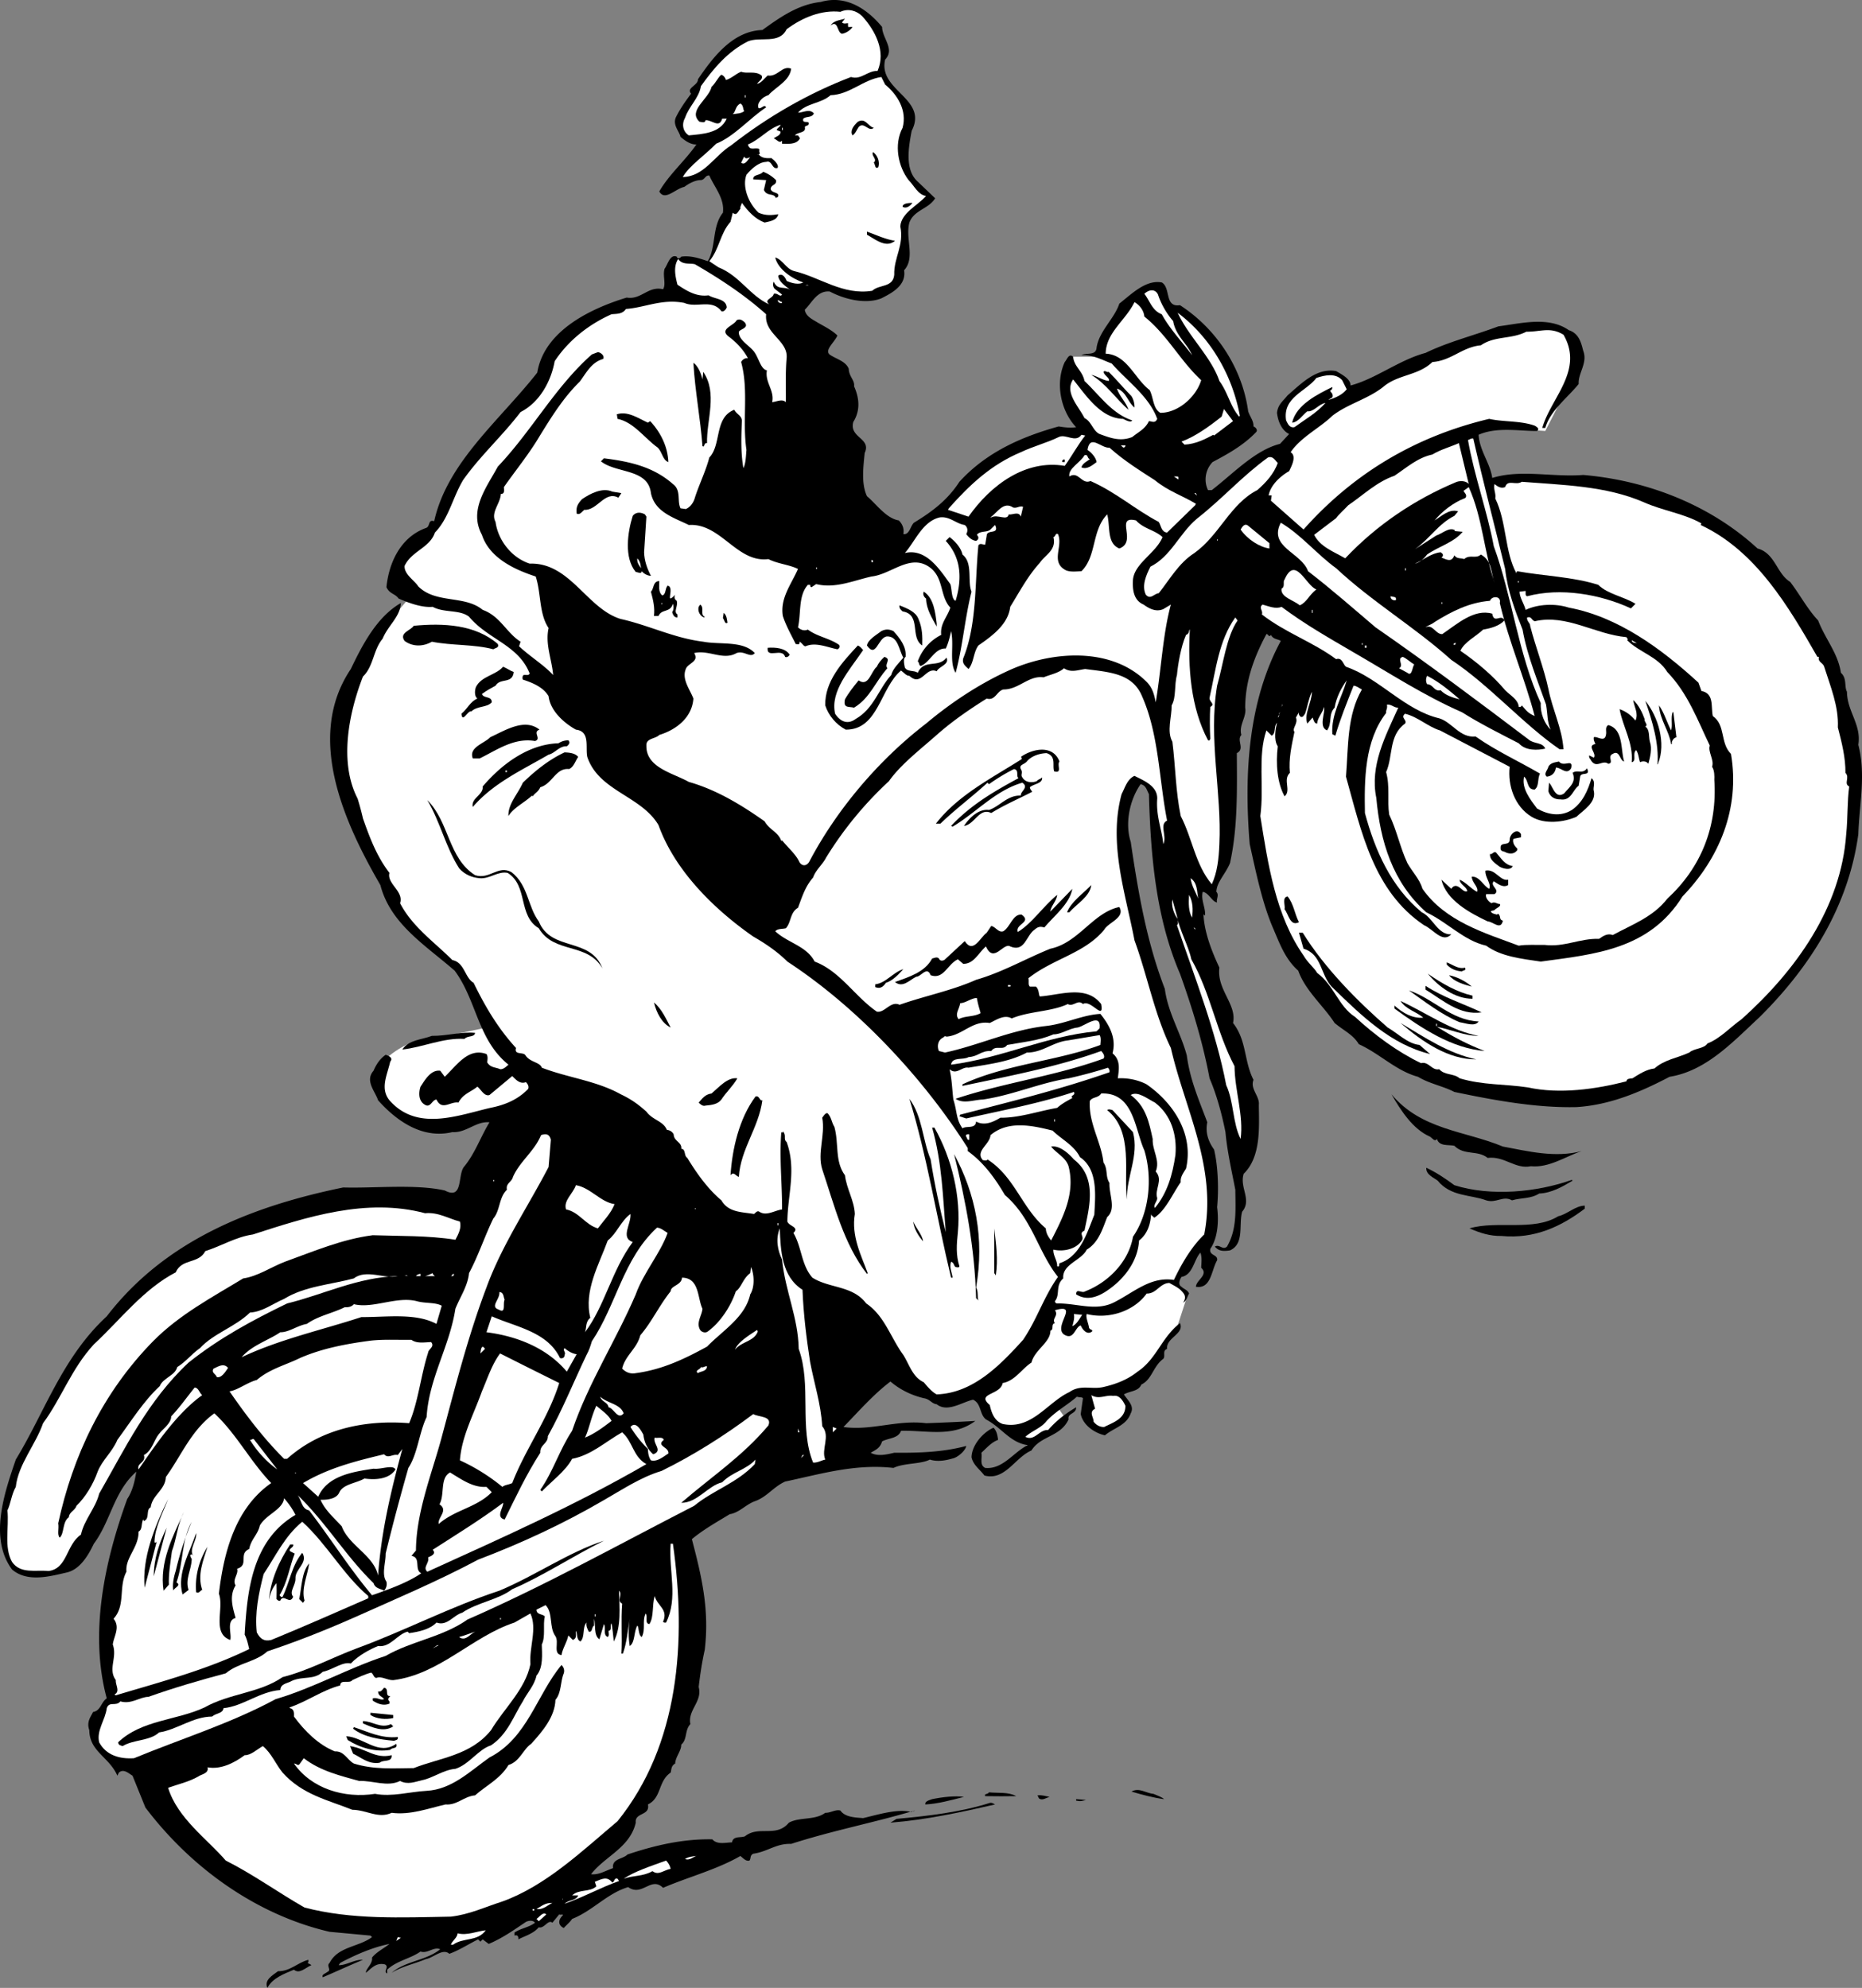 <svg xmlns="http://www.w3.org/2000/svg" width="245.667" height="262.262"><rect width="100%" height="100%" fill="#808080" stroke="none"/><path fill="#fff" d="m64.681 135.461-10.898 2.301s-5.133 2.332-4.102 5.297c1.106 3.066 5.2 5.601 5.2 5.601h6.203l9.398-2.5.7-4.101-6.5-6.598M203.88 56.86l4.102-8s.149-6.735-5.199-6c-5.336.687-16.543 4.773-21.3 7.3-4.833 2.457-12.802 9.7-12.802 9.7l-5.898 7 10.3 9.402 21-19.402 5.5-.301 4.298.3m-58.501-9.8h-3.898s-1.816 3.777 0 6.601c1.746 2.875 5.301 6.2 5.301 6.2l8-3.7-3.902-8.699-5.5-.402"/><path fill="#fff" d="M54.482 78.36s-11.148 11.765-9.898 20.1c1.219 8.375 6.597 18.2 6.597 18.2l.7 3.5 9 8 4.101 8.699 16.7 13.5 27.8 28.5 9 1.8 6.102 4.2 4.398-1 2.2 3.699 4.402 3.203 3.898-2.5 1.102-1.102-1.102-1.601 2.7-2.098s4.773 1.074 7.601-1.402c2.867-2.512 5.399-6.598 5.399-6.598l1.402-4.3-2.203-2.602-69.797-83.2-30.102-7"/><path d="M116.38 3.559c.028 1.527 1.727 2.926.403 4.3-.977 4.126 5.723 5.126 3.5 9.403-.375 2.023-.977 5.125.8 6.7l2.298 2.198c-.875 1.426-2.774 1.524-3.399 3.2-.574 2.125.825 4.625-.699 6.3.324 2.024-1.676 3.024-3 3.7-2.074.824-4.875.125-6.8-.899-1.677-.176-2.376 1.524-3.302 2.399.126.925 1.126 1.324 1.7 1.699.925.527 1.925 1.027 2.601 1.703-.375.922-1.875 2.023-.898 2.598.824.527 2.023.824 2.398 1.8.024 1.024.825 1.524.7 2.301.726 1.625.824 3.223-.098 4.7-.578 2.124 2.422 2.124 1.5 4.101-.176 1.824-.477 4.023.297 5.7 1.226 1.023 2.527 2.925 4.203 3.198.523.524.722 1.125.597 1.801.825.125.926-1.074 1.403-1.5 2.422-1.476 4.422-2.976 6-5.402 3.625-3.973 8.324-5.973 13.097-7.297.727.125 1.625.223 2.301.098-2.074-2.176-2.773-5.875-1.5-8.598.324-.375.524-1.176 1.102-.703.125 1.328 1.222 1.828 1.5 3.203 2.023 1.922 3.625 4.324 6.297 5.2-.172.323-.774.023-1.2-.2-2.972-.078-4.875-3.078-6.597-5.203-1.176 1.726.722 3.527 1.5 5.101.922.426 1.125 1.727 2 2.102 1.422.523 2.722 1.023 4.297.398.828-.675 1.726-1.074 2.203-2.101.422.027.824.328 1.097-.297-1.074-2.977-3.972-4.977-6-7.3-1.273-.477-2.472-1.177-4-1.102.625-.375 1.926.125 2-1 .325-2.176 2.325-3.774 3-5.801 1.727-1.375 3.528-3.172 5.602-2.797 1.223.723.324 3.324 2.398 3 4.825 3.125 8.227 8.324 9 14 .227.723.727 1.223.7 2 .328.125.625.523.3.797-1.675 1.726-3.675 2.828-5.699 3.902-.976 1.024-1.176 2.524-.601 3.7h.5c2.925-2.274 5.726-5.274 9-6.102l1.203-1.297c-.977-.477-1.477-1.676-1.602-2.8.125-1.075.727-1.477 1.399-2.302 1.828-1.574 3.828-3.675 6.402-3.199.723.426 1.926 1.024 1.899 1.899 3.324-.875 6.425-3.375 9.902-4.301 3.023-1.473 6.324-2.274 9.598-3.5 2.925-.375 6.625-1.375 9.3.5 1.325.426 1.625 1.625 1.899 2.703.625 1.625-.672 2.922-.598 4.398-1.375 1.727-3.777 3.524-4.402 5.801h-.399c1.125-3.976 5.524-7.574 2.801-12.3-1.777-1.075-2.976-.376-4.902-.399-1.973 1.023-4.172.523-6 1.797-2.473.226-3.875 2.027-6.399 2.203-1.875 1.824-4.574 1.625-6.5 3.297-2.074 1.625-4.675 2.226-6.699 3.8-1.676 1.626-4.176 2.825-5.5 4.801.824.524.125 1.825-.2 2.5-1.276.727-2.476 1.926-2.702 3.2h.402l-.101.699 4.3 3.8c6.825-7.675 15.125-12.374 24.5-14.597 1.825.422 4.125.223 6 .898.227.125.727.426.301.7-2.277.027-5.277-.575-7.7.5.126 2.125 1.524 3.726 1.798 5.699 3.726-1.172 8.027-.074 12-.399 8.425.727 16.726 3.926 23 9.7 2.328.625 2.527 3.324 4.3 4.402 1.325 1.723 2.227 3.523 3.7 5.098.925 2.425 2.625 4.324 3 6.902.828.723.425 1.824.8 2.5.028 2.625 1.926 4.324 1.5 7 1.028 3.922.125 7.922 0 11.797-1.273 9.328-6.175 17.328-13 24.101-3.574 3.325-7.074 7.125-11.898 7.899-3.676 1.926-7.777 3.726-12.3 4-5.477.125-11.177-.973-16.102-2-1.473-.774-3.274-1.074-4.797-2-2.875-.774-5.078-3.074-7.8-4.297-.778-1.277-1.977-1.777-3.2-2.8-1.477-2.278-3.875-4.278-4.8-6.903-1.778-1.574-2.477-3.672-3.403-5.797-1.375-3.277-2.172-7.176-3-10.902-.774-9.375-.172-18.875 4.101-26.801-.375-.274-.976-.172-1.3-.797-.274.422-.375-.176-.598-.102-1.676 3.125-2.777 6.227-2.8 9.7.222 1.226-.876 2.324-.5 3.601-.677.723.523 1.824-.602 2.399.027 5.027.125 9.824-.899 14.5-.574 1.425-1.777 2.527-1.8 3.8.425.426-.075 1.024.1 1.399-.675-.074-1.077-1.274-1.901-1.399-.274 1.125.425 2.125.3 3.2.024-.075-.074-.176-.199-.2.125 2.524 1.223 5.125 2.098 7-.375 2.926 2.328 4.825 1.8 7.301 1.825 2.324 1.426 5.024 2.7 7.5-.473 1.223.828 2.125.703 3.301.023 2.922.324 6.824-2 9.098-.578 1.824 1.125 3.425-.203 5-.473 1.726.328 4.226-1.598 5.101-.875.125-1.476.125-2-.5.625-.375 1.024.524 1.598 0 1.328-2.277 1.125-4.777 1.101-7.5-.476-2.476-1.074-5.074-1.3-7.601-.473-2.375-1.176-4.973-2.098-7.098-.875-4.676-2.277-9.277-3.902-13.8-3.176-7.376-3.875-15.575-4.098-23.7-.277-.477-.375-1.176-1.102-1.3-1.476 2.124-2.074 5.222-1.3 7.597 1.027 6.926 2.125 13.226 4.5 19.402.425 3.223 2.125 5.824 2.902 8.801.422 3.223 1.625 5.922 2.7 8.797-.278 1.328.124 2.527.898 3.601.527 2.227.625 5.227.402 7.602.223 1.723.125 4.023-.902 5.5-.176.922 1.027.723.902 1.5-.777 1.324-.777 3.824-2.8 3.5.022-.875 1.722-1.578.698-2.5.024-.676.125-1.375-.101-2-.875.922-.973 2.922-2.5 3.2-.274.425-.473 1.023 0 1.3.328.324.828.422 1 .898-.274.426-.274.926-.797 1.2.922-1.274-.875-2.075-1.8-2.598-1.278.023-1.677 1.422-3 1.398-1.677 2.325-4.977 3.426-7.903 2.7-.172.425.226 1.226.3 1.8.125.325.528.227.403.5-.676.524-1.277-.273-1.5-.8-.777.226-.875 2.027-2.203 1.199-1.473-1.074 2.125-4.172-1.2-3.2.528.727-.472 1.126 0 1.7-.574.125-.074.828-.597 1 .023 1.527-2.078 2.527-2.5 4.203-1.277.824-2.176 2.422-3.8 2.7-.278 1.624-3.575 1.323-1.7 2.898.223 1.027.625 2.125 1.7 2.5 3.823.824 5.925-2.875 8.8-4.2 1.523-1.074 3.023-.273 4.598-.699 1.625-.375 3.125-.976 4.402-2 2.523-1.676 3.125-4.476 5.598-6.402.625 1.426-1.875 1.926-1.7 3.402-.675.223-.175.926-.5 1.301-1.375 1.023-1.476 2.723-2.898 3.398-.375.926-1.477.825-2.3 1.301.523.824 1.425 1.524.898 2.5-.575 1.625-2.274 1.926-3.399 2.899-1.277-.274-2.875-1.274-3.2-2.801l.298-2.098c-.172-.176-.473-.074-.797-.199-1.277 1.125-2.676 1.824-4 3.2-.676.925-1.977 1.323-2.8 2.097 1.222.625 1.823-.973 3-.899 1.222-1.375 2.323-2.175 3.698-3 .024.926-1.175.727-1 1.602-1.074 2.324-3.675 2.125-4.898 4.098-2.176.925-3.477 4.027-6.203 3.3-.672-.875-1.473-1.375-1.7-2.398.028-1.676 1.625-3.375 2.903-3.902.422.425.523 1.027.598 1.601-.875.324-1.473 1.024-2.2 1.7.125.726-.273 1.624.5 2 2.325.226 3.727-2.075 5.602-3-2.375-.376-3.375-2.274-5.5-3.399-.875-.676-.578-2.078-1.703-2.602-1.473.325-3.375 1.727-4.797.602-.676-.078-.875-.676-1.703-.8-1.575-.376-3.075-1.075-4.399-2.2-2.273 1.723-4.175 3.922-6.199 6 3.625.523 7.125-.977 10.899-.5a262.7 262.7 0 0 0 6.5-.3c-2.973 2.222-6.375 1.222-9.801 1.3-.375 1.023-1.575.922-2.5 1.398-.274.926-.875 1.125-1.5 1.5.925.524 2.125.227 3.101 0 3.325.024 6.426-.074 9.5-.898-.074.523-.875 1.324-1.601 1.598-1.075.324-2.172.527-3.2.199-1.175.625-3.374.426-4.8 1.101-5.075-.574-9.672.825-14.297 1.801-1.578.723-2.375 2.024-4 2.598-1.176.426-2.078 1.527-3.3 1.703-1.677 1.023-3.478 2.023-5 3.297 1.323 5.027 2.323 9.328 1.698 14.601-.375 1.727-.574 3.024-.8 4.899.527 1.926-1.473 3.027-1.098 4.902-.778.824-.375 2.024-1.203 2.7.027.824-.774 1.624-.797 2.5-.578.324-.477.824-.602 1.199-1.676 1.125-1.176 3.324-3 4.199.324 1.527-1.773 1.027-1.601 2.402-.774 3.324-4.075 4.426-5.899 6.801 1.024.125 1.926-.477 2.899-.8-.172-1.278 1.328-1.177 1.902-1.802 3.523-1.175 7.223-2.074 11.2-2 .624.727 1.726.426 2.6.399.126-.875 1.126-.574 1.7-.797 1.824-1.477 4.125.223 5.8-1.8 1.423-.778 3.423-.278 4.798-1.302.726.024 1.328-.476 2-.3.625.925 2.125.925 3 1 2.027-.473 4.527-1.274 6.402-.801.023-.172.324-.074.398-.2-5.472 1.626-10.773 2.626-16.3 4.403-1.973-.078-3.075 1.023-5 1.297-.473.226-.274.625-.5.902-.473.125-.774-.277-1.2-.601-3.175 1.824-6.773 2.726-10.199 4.199-1.574-1.574-2.773 1.226-4.601-.098-2.774.824-4.672 3.125-7.399 4.2-.273.425-.773.824-1.101 1.199-.774-.375-.774-1.075-.098-1.7-.074-.175-.277.024-.5-.101l-.902 1.101c-.575-.476-1.075.825-1.797.602-.676.824-1.778 1.125-2.703 1.598.027-.176.027-.676-.5-.5v-.399c.828-.574 1.925-.676 2.703-1.3-.278-.376-.875-.274-1.203-.102-1.672 1.125-3.075 2.125-4.899 2.902l-.8-.601-.301.3-.297-.3c-1.278.625-2.477 1.425-3.801 1.902-.875-.777-2.074.523-3.102.7-1.472.624-3.074.925-4.5 1.8 1.825-1.578 4.528-1.578 6.403-3.102-.875-.375-1.676.625-2.602.301-1.273.926-3.176 1.223-4.398 2.399v.5c-.578-.274.324-.875-.301-1.2-1.176-.273-1.777.524-2.5 1.102-.074-.477.926-1.176.8-2 .626-.777 1.524-1.176 2.298-1.8-2.172.425-4.473 1.425-6.5 2.5l-.2.3c1.028.023 2.125-.777 3.2-.703-1.774.726-3.473 1.527-5.297 2.3-.176-.374.324-.472.597-.699.625-.273-.175-.773.301-1.199 1.125-2.176 3.824-2.074 5.602-3.402l-.203-.2-5.399-.5c-9.375-2.175-18.074-8.175-24.3-16.398l-1.7-4.2c-.476-.276-1.176-.976-1.8-.401l-.2.402c-1.074-2.477-3.676-3.176-3.699-6-.375-1.078.125-1.676.5-2.402 1.023-.176 1.023-1.274 1.8-1.801-2.374-8.774-.175-18.375 2.7-26.297.723-1.078 1.023-2.477 1.2-3.602-2.977 2.625-3.376 6.524-5.602 9.5-.774 1.625-1.875 3.426-3.598 3.801-2.277.524-5.176 1.324-7.2-.402-3.077-4.172-.976-10.172.5-14.5 3.825-6.274 6.126-13.473 12-18.899 7.825-10.175 19.423-14.574 31.2-17 4.023.125 9.523-.476 13.398.399 2.528 1.328 1.625-2.172 2.602-3.2 1.426-1.773 2.125-3.874 3.3-5.8-1.777-.172-3.077 1.426-4.902 1.3-3.875.926-7.273-1.374-9.8-4.199-.375-1.175-1.774-2.574-.598-3.898.324-.777.824-1.578 1.598-2.102.425.125 1.027.426.601.899-.375 1.726-1.375 3.527-.101 5.101 3.625 4.125 8.925 2.024 13.3 1 1.926-.375 3.625-1.074 5-2.5.125-.375-.074-.675-.3-.898-.774.324-1.375-.375-1.797-.8l-3 2.5c-.676.222-1.078-.677-1.602-1.102-.875.726-1.875.925-2.5 2.101-1.074-.176-2.176 1.125-2.898-.402-.578.027-.778 1.125-1.5.703-.875-.477-.875-1.578-.602-2.402.524-.774 1.324-2.274 2.602-2.098l.597.797c1.625-1.574 3.125-3.875 5.5-3 .227.328.125.726.102 1.101.426.727 1.125.625 1.7.899.425.027.726-.274 1.1-.598-4.077-3.277-4.175-8.476-7.1-12.402-3.876-3.375-8.477-6.172-9.802-11.297-4.675-8.078-9.972-19.477-3.898-28.5 1.523-3.176 3.426-6.875 6.598-8.703-.075 1.828-1.672 2.926-2.399 4.703-1.273 1.523-1.176 3.625-2.601 5-1.875 4.824-3.172 11.324-.7 16.098.227.726.528 1.824.7 2.601.925 2.625 1.828 5.024 3.5 7.2-.375 1.425 1.925 2.425 1.402 4 1.625 3.124 4.523 5.124 6.898 7.5 1.625.324 1.625 2.324 2.801 3 1.524 3.124 3.227 6.023 5.602 8.6-.278.923.824.524 1.199.9.625 1.023 1.926.925 2.2 1.699 3.425 1.324 7.226 1.726 10.398 3.5 1.328.625 2.328 1.324 3.402 2.3.824 1.125 2.223 1.227 2.7 2.399.323.027.726.226.898.601.027.926 1.125 1.024 1 1.899.625.027.328.926.8 1.203 1.227 2.023 2.727 4.125 4.5 5.598.926 1.625 2.727 1.527 4.301 1.8.227-.175.426-.476.7-.3.925.625 2.027-.176 3-.301.027-3.172-.376-6.774-.098-10.2.125.126.222.028.199-.097.523.523.023 1.023.5 1.398 1.324 3.625.125 7.024.098 10.5.226.625 1.625.727.8 1.5 1.125 1.926 1.028 4.227 2.5 5.899 2.227 1.426 5.325 1.027 7.102 3.402 2.426 1.625 3.223 4.524 4.898 6.8.825 1.325 1.227 2.923 2.7 3.599.425.527 1.125 1.324 1.703 1.601 4.722-.176 8.222-3.676 11.398-7.2 1.824-2.675 2.727-5.675 4.602-8.3-2.676-3.375-3.375-7.676-7-10.8-1.278-2.176-2.778-4.274-4.903-5.801v-.399c-5.875-9.277-14.574-18.574-23.8-24.601-1.274-1.274-2.875-2.375-4.5-3.301-5.274-3.672-10.375-8.774-12.5-14.7-2.274-3.874-7.875-4.472-9.399-9-.273-1.273.426-3.374-1.5-3.597-1.574-.875-3.375-2.477-3.601-4.402-.672-1.176-2.075-1.774-3.399-2.2-.074-.175-.074-.476.102-.601.324-.074.625.125.797-.2-1.473-3.773-5.473-4.472-8-7.5-1.274-.972-3.274-.472-4.797-1.3-1.375.125-3.078-.473-4.5-1.098-.477-.676-1.176-.574-1.602-1.5.324-3.176 1.824-6.574 5.2-7.8.624-.176.226-1.176 1.101-.9 1.723-7.776 8.625-13.276 13.598-19.6.925-5.575 7.125-8.477 11.8-9.9 1.926.325 2.825-1.577 4.801-1.1.426-.676-.074-1.774.2-2.7.425-.574.726-1.976 1.601-1.601.125.425.523.125.598 0 1.226-.176 2.425.226 3.5.601 1.125-1.875.527-4.574 2-6.402.226-1.875-1.075-3.274-1.797-4.899-.578-.074-.578.625-1.203.602-.672.023-1.473.422-2.098.898-1.176.227-2.574 1.926-3.3.602 1.226-2.176 3.425-4.078 4.898-6.203-.774.027-1.473-.473-2.098-1-.176-.774-1.074-1.574-.602-2.598.528-1.074 1.227-2.074 2-3.101-.675-.774.926-1.075.903-1.899 2.023-2.976 4.625-6.375 8.5-6.5 2.324-1.676 4.722-3.375 7.699-3.7 3.324-.976 6.125.923 8.098 3.298"/><path fill="#fff" d="M113.783 2.16c1.723 1.926 3.125 4.625 2 7.2-1.277-.075-2.176 1.226-3.5.8-5.574 2.125-10.976 5.227-15.8 9-2.274 1.426-3.575 4.125-6.4 4.2.825-1.473 2.923-2.875 4.4-4.399 2.425-.976 4.425-3.375 6.6-4.8-.276-.477-.577.226-1 .101-.277-.578.423-1.477 1.298-1.703.926-1.074 2.828-1.875 3-3.5-1.172-.473-1.774 1.125-3.098.902-.476.426-.875 1.024-1.402 1.098.226-.375.828-.574.601-1.098-.875-.676-1.875-.176-2.699-.5-.777.324-1.176.824-2 1.098-.074-.274-.277-.574-.602-.7-.375.227-.773 1.126-1.3 1.602-.375 1.625-3.172 3.125-1.598 4.598.324.027.723.226.8-.2.825-.074 1.825 1.126 2.2-.199h.598c-.875 1.926-3.172 2.024-5 2.2-.774-.473-.973-1.473-.5-2.301.527-1.574 1.828-2.574 2.101-4.2 1.625-2.273 3.524-4.574 6.2-5.898 1.624-.676 4.124.426 5.101-1.601 2.125-1.575 4.625-2.575 7.098-2.301 1.027-.473 2.125-.172 2.902.601"/><path d="M111.084 2.961c.222.223.523.125.797.098.027.226-.074.625.203.5h.398c-.273.426-.875.828-1.398.902-.676-.176-.477-1.875-1.5-1.101.422-.676 1.222-.676 1.898-.899l-.398.5"/><path fill="#fff" d="M116.783 11.16c1.625 1.325 2.926 3.426 2.3 5.7-1.175 2.226-.577 5.125.798 6.902.726.723 1.226 1.922 2.3 2.098-1.074 1.226-3.273 2.226-3.398 4 .524 2.527-.875 4.125-.8 6.402-.176 1.723-1.977 1.223-2.9 2.098-3.874.625-6.874-1.774-10.3-2.598-1.074-.277-1.476-1.477-2.5-1.8.324 1.523 2.223 2.823 3.7 3.3-.575.324-1.477.125-2.2-.203-.176-.473-.574-1.074-1.101-.7.027.825 1.027 1.426 1.601 1.903-.777-.578-1.676.125-2.2-1.102-.175.325-.077.825.2 1l.899.7c-.274.425-.575-.274-1.098-.098-.078.625-1.375.723-.602 1.398-2.574-1.175-3.875-3.773-6.699-4.898l-1.2-.8c1.325-1.575 1.423-3.677 2.798-5.2l.3-1.203c.528.527.727-.274 1-.5-.074-.274.125-.473.2-.797.828 1.125 1.726 2.125 3 2.598.726-.176 1.625-.274 1.8-1.098-.773.125-1.675.223-2.597-.203-1.375-1.274-2.176-3.473-1.602-5 .625-.774 1.625-1.672 2.602-1.7.824-.273.723 1.028 1.5.801.223-.375-.375-.976-.8-1.3-.677.027-1.278.027-1.7-.5-.578.027.422.125.098-.301v-.399c-.575-.273-1.274.325-1.5-.601 1.625-.672 2.625-2.074 4.3-2.598.024.223-.476.426-.5.7l.5.199c.024.527-.574.625-.898.902.422.125.723.723 1.098.297v.402c.726.024 1.824.125 2.3-.601.125-.176-.074-.274-.199-.5h-.402c.328-.473 1.527-.274 1.3-1.098.126-.277.626-.078.5-.602-.175-.175-.874.125-.699-.5.426-.375 1.125-.074 1.399-.699-.574-.676-1.473-.074-2.098-.101 1.125-1.274 3.024-1.176 4.3-2.301 2.524-.074 4.325-2.074 6.7-2.399l.5 1m-17.199.2-.602.699.602-.7m-1.301 1.2h.098v.3h-.098v-.3m-.102 2.101c-.375.325-.972.325-1.5.399.426-.375.325-1.074 1-1.399.426.227.325.727.5 1"/><path d="M115.283 16.86c-.676.625-1.277-.875-2-.098-.277.422-.476.922-.8 1.098-.376-.575.124-1.274.698-1.801 1.028-.574 1.325.625 2.102.8"/><path fill="#fff" d="M103.181 16.86h.102v.3h-.101v-.3"/><path d="M115.88 22.059c-.472.328-.374-.375-.597-.598.523-.476-.375-.875-.102-1.402.625.426.926 1.328.7 2"/><path fill="#fff" d="M98.982 20.762c-.273.223-.676 1.125-1.199.7l.398-.802c.227.426.528.125.801.102"/><path d="M102.38 23.762c.126.723-.671.523-.698 1.2.226.624 1.324.323.902 1.097-.078-.074-.176.027-.203.101-.274-.773-1.172-.175-1.598-1.101l.3-1.297-1.702-.102c-.074-.675.925-.476 1.3-1a4.726 4.726 0 0 1 1.7 1.102m17.999 3c-.273.422-.874.824-1.296.5.023-.477.922-.477 1.297-.5m-2.297 5c-1.176 1.023-2.578-.176-3.703-.8v-.403c1.226.426 2.425 1.027 3.703 1.203"/><path fill="#fff" d="M91.681 34.86c3.325 1.925 6.528 4.027 9.403 6.601-.278 2.625 2.922 3.426 2.7 5.801-.177 1.922-.075 4.223-.103 5.797-.472-.473-1.175-.074-1.8 0 .328-1.574-.973-2.574-.7-4.2-.875-.175-1.074-1.773-1.8-2.597-.672-.777-1.973-1.477-1.899-2.5.227-.375 1.324-.477.801-1.203-.277-.274-.676-.574-1.102-.297-.375.723-2.273 1.125-1.097 2.098 1.125.824 2.023 1.824 2.597 2.902-.375-.078-.773.223-.898.5 1.023 3.723.125 7.625.7 11.598-.075.824-.075 1.726-.4 2.402-.374-2.078-.277-4.277-.202-6.3-.074-.677-.672-.778-1-1.403-2.672 1.027-1.672 4.625-3.297 6.3-.477 1.825-1.375 3.626-1.903 5.301-.175.625-.574 1.227-1.199 1.5l-.699-.101c-.477-.973.125-2.375-1-3.2-2.574-2.273-5.676-2.972-9.102-3.398l-.398.399c2.023 1.625 6.223.925 6.598 4.199.527 2.527 3.027 3.226 5 4.203 4.226-.277 6.328 5.023 10.5 4.5 1.226.625 2.726.723 3.902 1.297-.875 2.027-2.375 3.828-2 6.203.426 1.324 1.125 2.523 1.7 3.7.226.023.425.124.5-.102v-.2c.324.125.523.625.8.602 1.324-.578 2.824.125 4.2.398.226-.074.425-.375.199-.601-1.274-.875-2.875-1.074-4.098-2-.477.226-.977.027-1.3-.297.425-1.875.022-4.176 1.3-5.602h.297c.027.125.027.325.203.301l.598-.402c2.527.625 4.925-.473 7.3-1 2.524-.274 4.926-2.875 7.399-1.399 2.226 1.325 1.527 3.926 3 5.5-.375 1.227-1.375 2.125-1.2 3.602a6.242 6.242 0 0 0-3.097 3.5c.223.125.125.523.398.598 1.227-.473 1.825-2.375 3.301-2.301.324-.672.524-1.473.7-2.297.425 1.824-.274 4.125.6 5.5.923-3.375 1.224-7.277 2.099-10.703-.575-1.375.226-3.774-1.2-4.899-.175-.875-.976-1.773-1.699-2.3l-.5.5c2.125 2.324 2.125 5.125 1.3 7.902-.577-.176-.476-1.578-.702-2.203-1.375-1.875-3.172-4.774-6-4.098 1.328-1.476 2.328-4.176 4.601-4.699 1.325-.176 2.125.824 3.301 1 .426.324.426.824.2 1.2.324.425.726.823 1.3.898.324-.176.426-.473.098-.801.426-.574 1.328-.274 1.8-.7l.602-.597c.625 1.324-1.074.523-1.101 1.398l-.2 1.2c-.273.027-.675-.274-.898.101-.477 4.926-.176 10.426-2 14.899-.176.726.324 1.027.7 1.402.722-.875.624-2.176 1.3-3.102 1.824-1.273 3.922-2.773 4.2-5.101 1.222-1.973 2.323-4.074 3.898-5.797.726-1.078 2.226-1.676 1.8-3.402.325-.075.227-.575.602-.399.723 1.625-1.078 3.723 1.098 4.801.625.223 1.324.125 2 .098 2.027-1.973 1.324-5.375 3.402-7.5.422 1.625-.078 3.824 1.598 4.5 2.425-.875-.676-4.375 2.199-3.7 1.027 1.125 2.426 1.227 3.5 2.2-.875 2.125-3.672 3.425-3.899 5.601-.074 1.223.024 2.723 1.399 3.301.726.523 1.625 1.023 2.601.598l1-.598c-1.074 3.922-1.273 8.625-2 12.898-.175-.875-.375-1.875-1.199-2.699-4.676-4.676-12.574-4.074-18.2-1.5-3.776 1.723-7.476 4.125-10.901 7-6.274 4.824-11.774 11.324-15.399 18.2-.277.523-.875.726-1.3.101-.477-1.078-1.575-1.977-2.301-2.902l-.098.101c-.375-1.176-1.578-1.476-2.203-2.601-3.075-2.176-6.375-4.176-10-5.2-2.075-1.175-5.672-1.875-5.598-4.8-.074-.973 1.223-.875 1.7-1.399 2.226-.676 4.323-2.277 4.5-4.8-.477-1.274-1.677-2.676-.9-4.102.524-.672 1.626-.875 1-1.899 1.923-.476 3.825 1.024 5.598 0 1.028-.375 1.825.727 2.403 0-1.578-1.675-4.578-1.074-6.801-1.5-3.875-.476-7.176-2.175-10.902-3-4.473-1.375-6.672-7.476-12-7.3-2.375-.774-4.172-3.075-4.5-5.5-.672-1.274.625-2.375.703-3.7.523.024.422-.476.398-.898 1.524-2.176 3.324-4.375 4.7-6.703 1.527-2.473 3.124-5.074 5.3-7.2.824-1.074 1.524-2.574 3.102-3 .222-.472-.375-.874-.703-.898l-.797.301c-4.875 4.324-7.875 10.023-12.403 14.797-1.472 2.726-3.875 5.726-2.097 9 1.023 3.125 4.422 4.625 7.097 5.5.727 2.226.426 4.926 1.7 6.8-.473 2.126.425 4.126.601 6.2-1.273-1.375-2.976-2.375-4.5-3.797l.2-.602c-1.876-1.175-2.676-3.375-5-4.199-2.376-1.976-6.176-.777-8.5-3.101-.473-.774-1.876-1.575-1.801-2.7.925-1.976 3.328-2.375 4-4.398 1.828-1.875 2.328-4.578 3.703-6.902 2.222-3.176 5.222-5.875 7.597-9 2.528-1.274 4.028-4.075 4.5-6.7 1.825-2.773 4.528-4.875 7.5-6.199.625-.074 1.426.024 1.903-.699 2.523-.176 4.722-1.375 7.699-.8 1.625.722 3.625-.575 4.898 1.097.325.125.625-.274.7-.5-.075-1.172-1.575-1.074-2.399-1.598-1.574.223-2.875-.574-4.101-1.402-.274-1.074-.575-2.375.101-3.399.524.825 1.524.524 2.2.7m14.999 2.8h-.398c.125-.074.324-.074.399 0m48.101 4.7c.324 1.925 1.824 2.925 2.5 4.5-1.074-1.473-2.976-3.473-4-5.399-1.277-.476-1.574-1.777-2.3-2.699.624-.578 1.425-.676 1.8.098.426 1.324 1.223 2.625 2 3.5m-51.602-2.5v.101c-.273.125-.675-.176-.5-.402.227.226.325.226.5.3m47.801 1.903c3.024 2.422 4.727 5.824 7.5 8.398-.675 2.227-3.074 4.325-5.398 4.301-.977-.574-.875-1.976-1.402-3-1.973-1.476-2.973-4.676-5.801-4.8.027-2.774 2.625-4.376 3.8-6.801.727.425 1.227 1.125 1.301 1.902m12.602 13.098-.102.101c-1.175-1.375-1.476-3.176-2.601-4.699-1.075-3.176-4.075-5.875-5.5-9 4.425 3.324 7.226 8.324 8.203 13.598"/><path d="m92.681 50.059.102-1c1.926 2.828.426 6.328.5 9.402-.477-.074-.277.625-.602.399-.273-3.676-.972-7.176-1.199-11 .625.425 1.024 1.425 1.2 2.199m56.601 2.203c.324.523.426 1.125.399 1.5-.875-.676-1.075-2.078-2.301-2.5.226.922 1.226 1.824 1.5 2.797-1.575-1.375-2.973-3.473-4.899-4.598.727.125 1.524.723 2.301.801.223-.375-.574-.676-.7-1.203.224-.274.423.125.7 0 1.125 1.125 2.024 2.226 3 3.203"/><path fill="#fff" d="m177.084 50.16.598 1.2c-.575.726-1.473 1.125-2.399 1.402.223-.277.723-.176.5-.8l-.3-.403c.124-.074.323-.172.3-.5-1.875.926-4.777 2.328-5.3 4.703.823-.078 1.323-.977 2-1.5.823.125 1.523-.977 2.398-1.102-1.172 1.325-2.774 2.227-4.098 3.2-.676.125-.875-.473-1.101-.899-.473-3.074 2.625-3.777 4-5.601 1.125-.375 2.527-.676 3.402.3m-16.903 7.301-.097-.101c-1.176.625-2.375 1.226-3.801 1.3l-.402-.398c1.828-.676 3.625-1.977 5.3-3.3l.301-1 1.2 1.597-2.5 1.902"/><path d="M85.783 55.559c1.426 1.527 2.324 3.426 2.398 5.402-.773-.277-.773-1.277-1.398-1.902-1.777-1.274-3.176-3.375-5.3-3.797l-.102-.602c1.425-.476 2.828.524 4.101 1.102l.301-.203"/><path fill="#fff" d="M143.181 57.461c-.972 1.223-1.773 2.723-2.699 4-5.175-.875-9.773 2.524-12.699 6.7l-2.7-.899.099-.203c2.824-3.172 5.625-5.774 9.5-7.399 1.625-.773 3.527-1.273 5-2 .925-.476 2.226.825 3-.3l.5.101m51.198.399c1.329 5.824 2.829 11.527 4.204 17.199.324 2.926 1.324 5.527 2.297 8 .625 3.527 2.027 6.828 3.101 9.902.227 1.324.125 2.223.602 3.301-.777-.777-1.375-2.078-1.3-3.5-2.977-6.477-3.778-14.078-6.2-20.703-.875-4.672-2.578-9.274-3.402-14 .226-.074.425-.274.699-.2M152.38 63.36c1.727 1.425 3.626 2.027 5.403 3.101l-.101.2-3.7 3.601c-.773-.078-.773-.875-1.101-1.402-3.172-1.676-5.575-3.875-9-5.399-1.172.524-1.575-1.375-2.797-.601-.176-1.075 1.422-1.774 2-2.801.523-.172.324.426.7.5-.177.226-.977.527-1.102 1.101.726.325 1.425-.273 2-.699-.075-.574-.676-1.277-1.2-1.601.325-2.176 1.825-.176 2.899-.301 1.925 1.726 4.027 3.027 6 4.3m41.402.501c-.375-.473-1.277-.473-1.8-.2-5.274 2.227-10.274 5.524-14.5 10-1.477-.875-3.274-1.476-4.102-3.101l2.902-2.2c.223-.374 1.125-1.175 1.598-1.699 2.027-1.375 3.726-3.074 6.101-3.898 1.625-1.078 3.024-2.375 5-2.8 1.125-.677 2.325-.977 3.5-1.5l1.301 5.398m-45.301-5c-.273.425-.375.027-.601-.098h.601v.098m20.102 2.199c-.477 1.426-1.578 2.625-2.703 3.601-3.575 1.825-4.973 5.926-8.297 8.301-2.078 1.324-3.277 3.524-4.703 5.301-.575.023-1.075.922-1.7.2-.574-1.177.028-2.575.602-3.7 2.723-1.375 3.824-4.375 6.098-6.3 3.527-2.778 5.925-5.575 9.402-8.102.723-.274 1.024.527 1.3.699"/><path d="M140.482 60.66v.301h-.3c-.176-.176.226-.476.3-.3"/><path fill="#fff" d="M155.482 62.961v.301l-.601-.402c.226.027.527-.075.601.101m61.398 3.301c2.528 1.125 5.427 1.523 7.602 2.797l-.101.203c7.328 3.422 11.625 10.824 15.402 17.398h.2c-.177.727.523.727.698 1.301.825 2.625 1.926 5.223 1.801 8 .524 2.024 1.024 4.024 1 6 .625.625-.273 1.426.5 1.801-.273 1.922-.175 4.125-.398 6.297-.676 9.625-6.578 17.926-13.8 24.402-1.477 1.024-2.778 2.524-4.5 3.2-.477.726-1.778.624-2.403 1.199-1.575.726-3.274.925-4.598 2.101-1.074.125-1.976.723-2.902 1.301-.274.023-.774.023-.797.398-3.977 1.024-8.777 1.727-13 .801-3.176-.476-5.875-.277-9-1.199-.777-.676-1.977-.375-2.703-1.203-.973.226-1.375-1.074-2.399-.797-3.074-1.477-6.074-3.676-8.699-6.102-2.176-1.375-2.777-4.175-5-5.8-.375-.676-1.277-1.375-1.8-2.301-3.677-5.274-4.677-11.973-5.7-18.399.524-3.875-.375-7.875.8-11.3l.7.699c.625-.375.223-1.172.7-1.7-.177.727-.477 2.227.1 3.102-.276 2.324-.077 4.824.9 6.598.925-.774-.274-2.172.698-3.098-.175-1.875.227-3.574.602-5.402-.375-.473.524-1.074.2-1.899l.398-.699c-.074.223.027.426.203.598.324.125.422-.172.598-.399.324-.875.425-1.875.902-2.898.023 1.324-1.078 2.922-.602 4.2l.7-.802c.125.325.226.825.601.801.023-.777.723-1.375.899-2.199.226.723-.774 2.625.402 3.098.723-.973.125-2.075 1-3 .223-1.375.922-2.676 1.598-3.598-.676 2.324-2.075 4.523-1.899 7.098l.399.199c.625-2.172 1.527-4.375 2.402-6.598.422.024.723.324 1.098.5-1.973 3.426-1.774 7.426-2.098 11.5 2.023 7.223 3.625 15.125 10.297 19.598 1.226.527 2.425 2.426 3.601 1.203-1.773.125-2.476-2.277-3.898-2.902-4.078-3.375-6.176-8.176-7.5-13.098-.078-4.375-.078-9.477 2.797-13.203-.074-.375.226-.574.101-1.098.625-.074.926.426 1.5.399-1.675 3.726-3.773 7.625-2.898 11.902.523 5.723 2.125 11.125 6.598 15.098 2.824 1.324 4.925 3.726 7.902 4.402 1.922 1.422 4.625 1.723 7.2 2.098 7.124-.973 14.323-1.575 18.698-8.598 4.825-4.977 7.625-11.578 6.399-18.8-1.473-1.477-.672-3.778-2.399-5-.273-1.177.227-2.977-1.5-3.302l-.398-1.101c-4.875-4.473-10.578-8.672-17.102-9.899-1.773-.574-4.074-.476-5.699.301-.176-.777-.777-1.574-.8-2.402l.8-.098c.023.324-.074.625.2.7 4.425-1.176 9.624-.274 13.698 1.601l.602-.602c-1.574-.976-3.676-1.273-4.902-2.5-3.375-1.074-7.274-1.175-10.7-1.8-.175.125-.074.226-.097.3-1.578-2.875-1.278-6.773-2.801-9.898.125-.676-.277-1.176-.102-1.902.426.324.825.625 1.403.402.324-1.078 1.422-.176 2.199-.703 5.324.426 11.125.527 16.098 2.703"/><path fill="#fff" d="M197.181 76.86c-.472-1.176-.273-2.875-1.8-3.7-.672.625-1.473-.074-2.2.602-.375-.176-.972.023-1.3-.5-.375 1.023-1.075.523-1.7.297.325-.274.227-.473-.097-.7-1.278.126-2.278 1.028-3.403 1.5.528-.074 1.227-.675 1.602-1.199 1.523-1.074 3.523-1.574 4.7-3l-1.102-.101.101-.098c-.773-.476-1.676.426-2.5.7l-2.8 1.8c1.925-1.375 3.124-3.375 5.199-4.402l.5-.598c-1.172-.375-2.172.625-3.098 1.2.926-1.176 2.523-2.376 3.898-2.899.325-.078.325-.477.102-.703l-.2-.297.7-.5c1.824 4.023 2.023 8.625 3.398 12.598"/><path d="m81.982 65.059-.398.601c-1.778-.976-2.778 1.727-4.5 1.602-.278.223-.578.723-1 .5-.078-.777.023-1.176.7-1.902 1.124-.774 2.722-1.575 4-1l1.198.199"/><path fill="#fff" d="M157.88 65.262v.098l-.296-.301c.223-.074.223.125.297.203m-22.899 1.598-.3 1.3c-.274-.773-1.176-.175-1.598-.3-.176.925-1.477-.075-2.3.402h-.102c.925-.676 1.726-2.176 3-1.3.527.124.824-.278 1.3-.102"/><path d="M84.982 72.86c.024 1.125.426 2.226.899 3.101-.274.024-.875-.176-1.2-.601-.074.425-.472.125-.8.101-1.575-1.875-1.075-5.277-.399-7.402.426-.574 1.125-.473 1.602-.2l.2.301-.302 4.7"/><path fill="#fff" d="M176.283 74.961c4.723 4.426 10.324 7.723 15.2 12.098 5.023 3.328 9.523 8.527 14.3 11.8h.5c-.176-2.773-1.476-5.273-2-8-.574-2.675-1.676-5.472-2.402-8.3.027-.375-.473-.574-.399-1.098.625-.176.524.324 1 .5 4.227-.976 7.926 1.723 12.102 2.098l.2.3-.102.102c1.625 1.625 4.027 2.125 5.3 4.2 2.727 2.824 4.024 6.425 5.602 9.699-.277.824.625 1.925.297 2.8.328.426.328 1.325.3 1.7.426 6.226-1.773 11.625-6.199 15.699-1.875 2.426-4.675 3.426-7.199 4.8-.676-.273-1.277.126-1.8.5-2.575-.074-4.575 1.126-7.2.801-.976.024-2.476-.074-3.402.102-4.473-1.676-9.672-3.176-12.7-7.5-.375-1.277-1.375-2.277-2-3.402-.972-2.075-1.375-4.274-2.398-6.399-.277-1.875.125-3.676-.402-5.601.925-2.075.328-4.875 2.5-6.399.328-.476-.672-.777 0-1.3 1.726.425 3.027 1.726 4.601 2.199l9.2 4.8c-.274 2.426.625 5.227 2.902 6.602 1.723 1.023 4.223.723 5.898 0 .926-.875 2.625-1.875 2.301-3.402-.176-.473.324-1.176-.3-1.7-.477 1.625-1.177 3.227-2.602 4.2-1.473.925-3.172.625-4.598-.2-.875-1.175-2.074-2.675-1.7-4.199.626.524.325 1.723 1.4 1.7.624-.477.323-1.376.698-2.102-2.675-1.574-5.773-2.973-8.5-4.899-2.074.227-3.074-1.875-4.8-2.398-4.575-1.078-7.875-5.277-12.297-6.8-.375-.278-.477-1.278-1.3-1-3.075-2.278-6.677-3.477-9.802-5.903.227-.473-.476-.875.102-1.297.824.223 1.723.625 2.5.297 3.125 2.328 6.125 4.027 9.5 6 4.723 2.726 9.324 5.726 14.297 7.902 2.425 1.524 5.027 2.824 7.5 4.098.925 1.027 2.527.926 3.5.703-.375-.875-1.473-.578-2.2-1.203-6.574-4.973-13.375-10.074-20.199-14.797-2.675-2.277-5.875-5.078-8.898-7.402-.875-2.473-5.277-3.176-3.602-6.399 2.625 1.524 4.825 4.223 7.301 6m-8.801-3.301v.7c-1.273-.176-2.875-1.176-3.8-2.5.226-.375.527-.875 1-.5l2.8 2.3m-6.801-.5c.028.125-.097.2-.097.2v-.2h.097m-76.097 3.801c-.176-.277-.578-.676-.5-1.3.422.425.422.925.5 1.3m30.597-.902v.101h-.199v-.3c.125.027.227.125.2.199m-7.501.801h.102v.199h-.101v-.2"/><path fill="#fff" d="M173.681 77.762c-.972.723-1.273 1.723-2.199 2.098-.773-.676-2.574-1.075-2.398-2.2.523-.273.125-.875.398-1.199 1.426-3.277 2.825.824 4.2 1.301m11.698-2.801h.102v.301h-.101v-.3"/><path d="M86.982 76.66c.024.625-.176 1.426.399 1.899.527-.172.328-.875.703-1.297 1.023.223-.477 2.723 1 1.2-.176.323-.078.624.2.8.222.723-.478 1.422.097 1.797v.402c-.375.024-.574-.277-.7-.699.227-.277.227-.777.102-1.102-.375 1.227-1.476.625-1.902 1.602h-.598c.125-1.078-.074-1.977-.402-3.203.426-.375.226-1.375 1.101-1.399"/><path fill="#fff" d="M200.283 76.66h.098v.2h-.098v-.2"/><path d="M123.584 82.262v.398c-.578-1.074-1.375-2.273-1.403-3.699-.273-.176-.472-.574-.3-.902 1.328.828 1.527 2.828 1.703 4.203"/><path fill="#fff" d="M184.181 78.961v.2c-.273.124-.773-.075-.699-.5.325.124.625.023.7.3m13.698.598c1.227 5.226 3.227 9.726 4.602 14.902-.875-.375-1.074-.676-1.699-1.402-.074.226-.277.226-.402.203-.074-.977-1.075-1.477-1.797-2.203-1.578-1.875-3.676-3.672-5.902-5.2.527-1.175 2.027-1.874 3-2.8 1.027-.172 2.125-.473 2.8-1.2-.375-.972-1.375.528-1.601-.898-2.375-.676-4.575 1.324-6.598 2.7-.875.023-1.277-1.376-2.2-.899.126-.176.825-.375 1.2-.703 2.223-1.375 4.524-2.574 7.3-2.797.224-.676 1.524-.676 1.298.297m-110.501 0c.028.125-.097.203-.097.203v-.203h.098m102.8-.098h.102v.2h-.101v-.2"/><path d="m92.982 81.36-.101.101c-.473-.176-.875-.777-.7-1.402l.2-.297c.625.422-.074 1.324.601 1.598m28.199.3c.528 1.227.528 2.325.5 3.5-1.675-1.074-.074-4.074-2.597-4.5-.176-.175-.477-.375-.403-.8 1.028.425 2.126.824 2.5 1.8"/><path fill="#fff" d="M173.084 80.461h.098v.399h-.098v-.399"/><path d="M95.982 82.16c-.375.227-.375-.375-.601-.601l.101-.7c.426.325.426.926.5 1.301"/><path fill="#fff" d="M163.283 81.86c-1.476 2.125-1.875 5.726-2.7 8.601-1.175 7.024.626 14.125.298 20.899-.074 1.925-.274 3.726-1 5.3-2.172-2.574-2.575-6.074-4.098-9-.676-3.273-.676-6.375-1.101-9.8-.774-1.375-.075-3.274-.098-4.801.625-1.074.324-2.672.699-4 .125-1.375.523-3.774 1.2-5.297.523-.176.323-.676.5-.703-.274 5.027.124 10.328 2.398 14.601.226.125.226-.074.3-.199-.074-1.277-.074-3.074 0-4.199.727-.375-.175-.676-.097-1.203.824-3.672 1.222-7.574 3.398-10.598l.301.399"/><path d="M65.681 84.961c.227.524-.375.524-.597.7-2.477-.676-5.477-.477-8.102-1-1.074.624-2.476.726-3.601-.102-.774-1.074.828-1.375 1.203-2 3.922-.375 8.125-.172 11.097 2.402m53.801 1.699c-.375.227-.175 1.024-.101 1.399.328.625 1.226.328 1.703.703.824-1.875 2.722-.578 3.797-2 .425.922-.973 1.125-1.297 1.797-1.477-.672-1.977 2.125-3.602.601-.375.024-.676-.375-1.101-.699-2.774 2.324-2.973 7.824-7.297 7.801-1.278-.676-2.278-1.875-2.703-3.203-.074-3.172 2.226-5.672 4.3-7.899.325.125.528.426.7.602-1.774 2.625-4.375 5.422-3.7 8.398.727 1.125 1.727 1.426 2.7.7 2.425-1.375 3.027-3.973 4.703-5.801.222-.875 1.023-1.574 1.597-2.297-.574-.977-.675-2.875-2.199-2.8-1.176.222-1.375 2.925-2.601 1.198.125-.773 1.226-1.375 1.902-1.898.523-.277 1.023-.277 1.598 0 .828.922 1.726 2.023 1.601 3.398"/><path fill="#fff" d="M215.982 84.86c-.175-.075-.675.027-.699-.399l.7.399m-23.899 0s-.078.125-.102.199h-.199c-.074-.172.223-.274.3-.2m-12.402.001h.102v.199h-.101v-.2"/><path d="M104.181 86.36c-.074.226-.374.425-.597.3-.375-1.273-2.477.325-2.3-1.199 1.022-.074 2.323.024 2.897.899"/><path fill="#fff" d="M180.084 85.16h.2v.301h-.2v-.3"/><path d="M117.084 88.16c-1.578 1.727-2.278 3.926-4.403 5.2-.675-.176-1.472.125-1.199-1.098.426-.777 1.125-1.676 1.801-2.5 1.324.922 1.625-1.176 2.399-1.8.226-.477.527-.876 1-1.302 1.027.325-.075.926.402 1.5"/><path fill="#fff" d="M186.584 87.66c-.277.426-.277 1.625-.902 1.102l-1.098-.602c.723-.375-.375-1.273.5-1.5.523.227 1.023.727 1.5 1"/><path d="M67.783 88.66c-.176 1.625-1.777.727-2.402 1.801-.575.324-1.172.625-1.797 1.098.222.625 1.324.226 1.297 1.101-.672.727-1.875.426-2.7 1.2-.472-.176-1.175 1.625-1.3.3.828-.675 1.125-1.574 2.101-2-.375-.273-.375-.976-.199-1.5.723-1.476 2.625-1.574 3.598-2.699.527.223.925.524 1.402.7"/><path fill="#fff" d="M143.181 88.262c3.125.422 6.227.523 7.5 3.598 2.227 5.027 2.227 10.925 3.301 16.402-1.074.523.024 2.023-.5 3.098-.175-1.875-.976-3.676-.8-6 .027-1.676-1.774-2.375-3-3-.973.425-1.274 1.625-1.7 2.402-1.773 6.523.524 13.125 1.7 19.297 1.726 4.726 2.625 9.726 4.8 14.203 1.825 8.023 6.125 15.723 4.399 24.598-1.672 1.625-2.973 3.824-4 6-2.973-.473-5.172 1.527-7.598 2.8-2.476 1.426-4.875.325-7.601.301-.176.024-.473.024-.5-.3.726-.876.027-2.075 1.101-3-.176-1.876 2.426-2.376 3.098-3.801 1.625-.973 2.125-2.875 2.703-4.301 1.223-1.074.223-2.973.297-4.5-.575-.875-.172-1.774-.797-2.7-.277-2.675-1.977-5.175-1.8-8.097.323-.578 1.124-.375 1.5-1 4.323-.176 4.425 4.723 5.698 7.5 1.125 3.723.625 8.324-1.5 11.398-.574 3.325-3.273 6.024-6.3 7.2-.473.324-1.176-.473-1.2.402 1.325.824 2.625.422 3.801-.3 2.324-1.477 4.324-3.876 4.5-6.802 1.125-.875 1.524-2.175 1.598-3.601-.074.328.328.426.402.601 1.524-.976 2.426-3.175 3.5-4.699-.074-.676.324-1.176.7-1.8 1.023-4.477-1.575-8.575-5.2-11.102-1.074-.574-2.476-.875-3.8-.797.124-1.078.425-2.375-.7-3.3.524-1.977-.375-3.677-1.601-5.2-2.375.125-4.676 1.324-7.2 1.598-4.675.527-8.773 2.527-13.3 3.5l-.801-.2c-.274-.574-.172-1.476.601-1.8.125-.176.227-.176.399-.098 2.125-.176 3.425-2.176 5.703-1.8.824-.376 1.922-1.177 2.898-.602 2.325-.973 5.227-.875 7.399-1.899.726.426 1.328-.676 2 0 1.027-.676 2.828 2.324 2.402 0-1.976-2.574-5.476-1.176-8.101-1-.176-.375-.075-.875-.5-1.3h-.801c-.274-.274-.074-.676-.2-1.102 3.227-2.574 7.426-3.274 10-6.399.528-.976 2.825-1.574 2-3-3.472.727-5.375 4.727-9.097 5.5-3.277 1.325-6.375 3.125-9.8 4.102-3.177 1.422-6.778 2.125-10.102 3.297-1.176-.574-1.973 1.125-3 .902-2.876-1.976-4.876-5.375-8.2-6.601-1.074-2.075-3.574-2.473-5.199-4 .324-.375.926-.274 1.399-.399.726-.777.527-2.074 1.601-2.699.524-1.375.926-2.777 2-4 .324-.977 1.223-1.676 1.7-2.602a47.862 47.862 0 0 1 8.3-10.101c1.524-2.172 4.125-4.172 6.3-6.098 2.126-1.875 4.325-3.375 6.599-4.8 1.125.324 1.324-.977 2.199-1.2 2.027.024 3.328-1.875 5.3-1.601.926-.375 2.028-.575 2.7-1.2.925.625 1.828.227 2.8.102m49.403 4c-.277-.078-1.777-.375-2.5-1.203-.875.226-.977-.774-1.8-.797-.177-.375-.177-.676 0-1.102 1.624.825 2.925 1.926 4.3 3.102"/><path d="M216.982 94.86c-.074.425.524.726.102 1 .625.425.422 1.425.598 2 .324.925.027 2.027-.2 2.902-.273-.375-.773-.375-1.101-.203-.172-.473-.172-1.074-.5-1.598-.575.426.125 1.426-.598 1.598.223-2.574-1.176-4.672-1.601-7 .925.328 1.527.828 2.101 1.5.426-.973-.176-1.774-.3-2.7.726.626 1.226 1.727 1.5 2.5m1.8 5.801c.023.125-.101.2-.101.2.226-2.774-.676-5.676-1.598-8.399 1.723 2.125 2.723 5.625 1.7 8.2"/><path fill="#fff" d="m169.084 93.262.098-.402v.199zm0 0"/><path d="M220.482 96.36c.227-.676-.074-1.676.2-2.399h.101l.399 3.301c-.375.125-.473.324-.598.598v.3h-.102c-.273-1.773-1.476-3.175-1.601-5.101.726 1.027 1.027 2.226 1.601 3.3"/><path fill="#fff" d="m168.584 94.66.297-.699c-.274.223.027.524-.297.7"/><path d="M71.181 96.262c-.972.324.325 1.223-.597 1.5-2.778-.477-5.078 1.223-7.3 2.297h-.903c-.575-1.473 1.527-1.973 2.3-2.797 1.926-.875 4.528-2.578 6.5-1m143.102 4.199c-.574-.074-.574-1.574-1.5-1-.777.324.223 1.223-.601 1.301-.774-.578-1.575.723-2.301-.5-.074-.176-.274-.277-.2-.602l.602.301c.426-.574-.976-1.574.2-1.8-.075-.274-.274-.477-.2-.899.426-.176 1.426.723 1.598-.3.125-.477-.172-.977.3-1.302 2.028.524 1.625 3.227 2.102 4.801M74.982 97.66c.324.325.024.625-.199.801-.977-.074-1.574.926-2.402 1.098-3.473 2.027-7.274 3.726-10 6.902-.274-1.176 1.425-1.574 1.3-2.699 2.625-3.078 6.125-5.578 10-5.703.426-.274.825-.375 1.301-.399m64.801 2.801c-.375.426.426 1.625-.7 1.301-.276-.777.325-1.977-1-2.402-.976.027-2.077.425-2.6 1.101-.376.426-1.075.426-.802 1 .325.524-.074.723.2 1.098.425.726 1.328.726 1.902.5.223-.274.524-.274.7-.5.124.828-1.075.828-1.602 1.3.027.325.226.426.3.602-1.773.926-3.675 1.723-5.398 2.801-1.574-.777-2.176 1.523-3.601 1.7.726-1.075 1.925-2.278 3.3-2.102 1.426-.473 2.426-1.973 4.2-1.899-.075-.574 1.125-1.074.199-1.699-3.575 1.023-6.172 4.023-9.2 5.797l-.199-.098c2.727-2.875 5.727-4.574 8.899-6.3-.375-.274.125-1.075-.598-1.2a23.998 23.998 0 0 0-3.3 2l-.2-.199c-1.976 1.824-4.277 3.523-6.2 5.398h-.6c2.925-3.773 7.323-5.976 11.3-8.5.023-.074.023-.273-.101-.3 1.527-1.075 4.226-1.676 5.101.601m-63.5-.601c-.375.527-.574 1.324-1.2 1.601-1.777-.176-2.175 1.926-3.8 2.399-.277.625-.676.726-1 1.199l-.102-.098c-.972.926-2.472 1.625-3.097 2.7-.078-1.575 1.222-2.876 1.898-4.4 1.727-1.675 3.524-3.077 5.5-3.999.727.023 1.426.125 1.801.598m131 1.5c-.574.925-1.277-.075-2-.098-.074.625-.476 1.125-1.2 1.2-.476-.376.126-.876.2-1.302.324-.574.926-.574 1.399-.699.625.824 1.925-.476 1.601.899m2.097 0c.528 1.125-.773.425-.898 1.101l-.199 1.2c-.777.523-.976 2.023-2.402 1.8-.672.024-1.375-.277-1.598-1.101l.098-1.098c.527.523.828 2.223 2 1.398.726-.875 1.625-1.476 1.101-2.699.625-.476 1.325.223 1.899-.601"/><path fill="#fff" d="M66.681 101.66h.2v.2h-.2v-.2"/><path d="M62.681 115.461c1.926.625 3.028-1.375 4.801-.402 2.227 1.726 2.125 4.527 3.602 6.5 1.625 4.027 6.824 2.027 8.398 6.203-1.976-3.477-6.375-1.875-8.398-5.3-2.778-1.677-1.375-5.575-4.102-7.302-1.273-.273-2.375.825-3.699.7-.977-.075-1.977-.473-2.7-1.301-1.777-2.774-2.476-6.074-4.202-9 2.925 2.926 2.726 7.625 6.3 9.902m138-5.402v.402l-1 .2c-.175.425.125.925.403 1.199.125.027.125.226.098.3-.375.524-.973.524-1.5.301-.176-.176-.774-.074-.7-.601-.074-.875 1.227-.176 1.2-1.098.027-.777 1.027-1.578 1.5-.703m-1.098 4.203c-.277.625-1.277.324-1.703.098-.473-.375-1.375-.875-1.297-1.7.324.125.422-.375.797-.199.726.824 1.125 1.625 2.203 1.801m-.602 1.797v.703c-.675.422-1.375-.176-1.898-.5-.578.625.922 1.125.098 1.7h-1.098c-.176.425.324 1.023.7 1.198.425-.273.722.125 1.097.102.226.324-.473.523-.7.797-.175.125-.374.027-.5.203.227.324.626.324.801.398l.2-.101c.425.426.027.726.601.902-.277 1.324-1.277.125-2 .098-2.277-1.074-5.476-2.774-6.101-5.5l1.3 1.203c.227-.375.524-.477.899-.3.426.222.828.823 1.203.597-.078-.574-.977-.875-1-1.5.824.328 1.523 1.226 2.297 1.601.226-.675-.672-1.175-.7-2 1.028-.074 1.528 1.227 2.301 1.602.325-.676-.574-1.477-.5-2.402 1.325-.274 1.926 1.425 3 1.199"/><path fill="#fff" d="M158.084 118.559c-.277-.774-.875-1.672-1-2.7.922.626.824 1.727 1 2.7"/><path d="M141.084 120.36h-.3c.523-1.375 2.124-2.473 3.198-3.598-.175 1.523-1.976 2.523-2.898 3.598m-3.301 2c-.574-.176-.875-.075-1.3.3-1.075.727-1.274 3.024-3.2 2.2-.875-.575-2.176 2.324-3.2 0-.976.824-1.577 2.324-3 2.3l-.702-.601c-1.375.625-1.875 2.726-3.598 2.101-.476-1.273-1.277.227-1.902.2-.875.425-1.774 1.527-2.797.699 1.824-.672 3.922-1.274 4.898-3.098.325-.074.625-.277.899 0 .125.324.425.324.703.2l2.7-2.5c1.124 1.726 2.022-.477 2.897-1.102l.602-.899c.625.125.926.926 1.598.7.925-.575 1.226-2.274 2.402-2.2 1.426 1.024-.875 1.227-.5 2.301 1.926-1.176 3.324-3.375 5.2-4.902-.075.828-.876 1.527-.9 2.203l2.9-3c-.376 2.023-2.376 3.523-3.7 5.098"/><path fill="#fff" d="M157.283 121.059c-.476-.774-.476-1.875-.402-3 .527.926.527 1.926.402 3"/><path d="M171.38 121.66c-1.171.625-1.374-1.074-1.898-1.699.125-.476-.375-1.574.399-1.699.828 1.023.925 2.324 1.5 3.398"/><path fill="#fff" d="M155.283 120.86c.324 1.824 1.524 3.925 1.899 5.699 2.527 4.426 3.324 9.625 5.699 14.101.027 3.227 1.226 6.524.8 9.602-1.074-2.176-.875-4.875-1.898-7.102-1.375-7.175-4.176-14.273-6.5-21.101.223-.172.125-.473.098-.797-.473-.676-.875-1.676-.7-2.602.126.524.426 1.524.602 2.2m2.398 1.601v.2l-.199-.301c.125.027.125.125.2.101"/><path d="M171.88 123.059c2.927 4.726 7.329 9.125 11.204 12.5 1.422.828 2.625 2.125 4.2 2.3l1.398 1.2c-5.176-1.274-8.973-4.973-13-8.899-1.473-1.574-1.274-4.273-3.7-5l-.601-2.101h.5m21.402 4.601c.223.426-.277.325-.402.5-.774-.074-1.375-.273-2-.898v-.3c.828.323 1.527.925 2.402.698m-74.102.2c-.574.625-1.374 1.527-2.3 1.8-.274.426-.672.825-1.297.602-.176.023-.078-.277-.102-.402 1.426-.176 2.324-1.575 3.7-2m75.101 3.5v.402c-2.277.023-4.476-1.578-5.902-3.3 1.925 1.323 3.828 2.425 5.902 2.898m-.102-1.2c-1.074-.273-2.375-.675-3-1.5 1.125.227 2.227.825 3 1.5"/><path fill="#fff" d="M133.283 129.961c.125.125.023.223-.101.2h-.2v-.2h.301"/><path d="M195.482 133.559c-2.875.426-5.074-1.574-7.398-3v-.5c2.324 1.527 4.922 2.328 7.398 3.5m-.398 1.203c-.477.723-1.676.223-2.5.098-2.375-.973-4.676-2.774-6.703-4.2 3.328 1.125 5.527 3.926 9.203 4.102"/><path fill="#fff" d="M129.38 133.66c-.874.524-2.073.325-2.898.801-.574-.676.125-1.375.2-2.101.824-.075 1.425-.676 2.199-.7.125.727.328 1.426.5 2"/><path d="M195.084 136.66c-1.777.024-3.777-.875-5.5-1.199 2.125 1.324 4.023 2.324 6.297 3.2-4.375-.376-8.274-2.977-11.899-5.602v-.399c1.125 1.024 2.426 1.727 3.801 1.602-.875-.777-2.277-1.078-3-2.203 3.524 1.625 6.625 3.926 10.3 4.601m-106.601-1.101c-1.176-.574-1.875-1.973-2.199-3.297 1.023.824 1.625 2.223 2.2 3.297"/><path fill="#fff" d="m145.084 135.66-.402.399c-6.676.625-12.473 3.527-19.2 4.402.125-1.074 1.625-.574 2.301-1 1.324-.074 1.625-.875 3-.8.625-.876 1.524.023 2.098-.801 2.027-.375 4.226-.575 6.101-1.399 1.024.024 2.024-.777 3.2-.902.925-.172 3.125-2.074 2.902.101m43.199-1 1 .399-1-.399"/><path d="M194.783 139.762c-3.676.023-7.074-2.277-10-4.8 3.223 1.925 6.324 4.023 10 4.8"/><path fill="#fff" d="M189.482 135.059h.102v.3h-.102v-.3"/><path d="M62.681 136.262c-.074.625-.972.324-1.398.797-2.777-.172-5.574 1.125-8.2 1.402.825-1.277 2.524-1.277 3.9-1.8 1.925.023 3.925-.575 5.698-.399"/><path fill="#fff" d="M145.181 137.86c-5.675 2.125-12.472 2.527-18.199 5.199v.203c6.024-1.277 12.426-2.477 18.301-4.602.324.325.524.727.3 1-6.374 2.325-12.976 3.125-19.5 5.301 1.024.723 2.423.125 3.599.098 3.925-.574 7.425-2.172 11.3-2.797a60.327 60.327 0 0 0 5.2-1.402c.226.226.226.425.199.601-6.672 2.324-12.875 3.824-19.7 5.598l-.097.203.898.297c4.727-1.074 9.625-1.973 14.2-3.5.226.328-.176.426-.301.601l.101.2c-.574.324-1.375.726-2 1.3-2.476.426-4.976 1.325-7.5 1.301-.875.524-2.074 1.125-3.199.5-.074 1.024-1.277.524-1.8.899-.876-1.274-.677-2.176-1.2-3.801-.176-1.473-.176-2.574-.5-4 .926.828 1.625-.375 2.5-.2 2.723-.472 5.426-.773 7.7-2 2.023.028 3.425-1.374 5.398-1.597l4.203-.703c.222.328.125.926.097 1.3"/><path d="M97.283 142.262c-.574 1.023-1.477 1.824-2.102 2.797-.472.625-1.273.726-2.097.8-.375.126-.676-.175-.903-.398.528-.574.825-1.074 1.7-1.199 1.027-.875 2.125-2.176 3.402-2"/><path fill="#fff" d="M152.38 145.461c2.126 1.625 2.927 4.223 2.704 6.899-.375 2.625-1.078 5.027-2.703 7-.274-.375.328-.875.3-1.301-.375-1.172.825-2.375-.199-3.5.625-1.473-.476-2.774-.398-4.297-.477-2.176-.875-4.277-2.902-5.8.925-.575 2.226.523 3.199 1"/><path d="M198.283 151.262c3.324.625 6.926 1.523 10.399.598-2.176.726-4.274 2.226-6.7 2-2.074.425-3.476-1.375-5.699-1.098-1.375-1.078-3.074-.277-4.402-1.602-.774-.175-1.973.125-2.297-.898-.277.422-.578-.078-.902-.3-2.274-.977-3.875-3.477-5.098-5.602 3.922 4.726 9.723 4.824 14.7 6.902m-97.7-6.102c-.477 3.625-2.875 6.426-3.102 10.102-.375-.078-.676-.777-1.101-.203.226-3.473 1.125-7.473 3.3-10.399.528-.175.528.625.903.5m22.199 7.801c.524 3.324 1.223 6.524 2 9.598-.375-4.473-.476-9.172-1.8-13.797h.3c2.324 4.125 3.524 9.125 3.098 13.797-.172 1.625-.274 3.027.203 4.5-.078.226-.277.125-.5.101-.277-.175-.176-.574-.602-.699-.273.723.125 1.426.2 2.098h-.2c-1.875-7.774-3.175-16.074-5.5-23.598 1.727 2.324 1.727 5.426 2.801 8m26.699-3.601c.825 3.125-.875 5.824-.8 8.902-.473-3.477.925-8.977-2.598-11.8.125-.177.523-.075.7 0l2.698 2.898m-39.398-.7c.625 2.227.023 4.524 1.398 6.399.227 1.828 1.227 3.328 1.301 5.101-.477 2.926.824 5.426 1.7 7.801l-.102.098c-3.075-3.973-4.274-8.973-5.899-13.797-.676-2.176.426-4.477 0-6.8.125-.177.426-.677.7-.602.527.527.527 1.226.902 1.8"/><path fill="#fff" d="M139.084 147.66h.098v.301h-.098v-.3m3.398 4.999c2.426 1.625 2.024 5.125 1.899 7.602-.973 2.422-1.875 5.523-4.598 6.398-.074.227.023.524-.3.399.023-.774-.575-1.473-.5-2.2 1.323.325 3.124-.074 3.8-1.3.223-.473-.476-.875.3-1.2.626-3.074 1.724-6.972-1.401-9.398-.676-.777-1.875-1.875-3-1.699.726.922 1.925 1.422 2.3 2.598.926 3.625-.773 6.824-2.3 9.8-.274-.375-.676-.875-.7-1.601-3.175-2.672-4.074-6.774-7.699-9.098-.074.223-.375.125-.601.098-1.075-1.172.925-2.074 1-3.297 2.324-1.977 5.527-1.277 8.199-.602 1.125 1.125 2.828 1.926 3.601 3.5m-70.102 1.301c-2.773 5.324-6.171 10.324-8.199 15.899-2.472 6.527-4.175 13.324-6 20.101-1.273 4.625-3.273 9.625-3.3 14.598l-.598.703c1.324.223.324 1.824 1.3 2.297-1.777 1.226-4.277 2.125-6.5 2.902-3.077-3.676-5.374-7.375-8.3-11.199-.977-.176-.977-1.277-1.5-2 3.824 3.723 6.324 8.023 10 11.598.223.726.926.726 1.398 1 .227-.274.426-.676.301-1.2-.676-.976-.074-2.476-.101-3.699a291.207 291.207 0 0 1 3-11.3c1.226-1.876 1.425-4.676 2.402-6.7.324-5.176 3.023-9.277 3.8-14.3.626-1.575 1.626-2.977 1.798-4.7 1.226-2.277 2.027-4.777 3.203-7.199.922-1.078.722-2.777 1.797-3.8-.172-.876.625-.977.8-1.7.926-2.078 2.825-3.375 3.7-5.5.726-.277 1.125-.078 1.3.598l-.3 3.601m55.499-3.601c-.273.125-.273-.274-.398-.399-.175-.277.227-.375.399-.3v.699"/><path d="M128.783 169.86c.324.527.125 1.226.3 1.699l-.3-.297c-.176-6.578-1.375-12.875-2.902-19 2.828 5.223 4.027 11.125 2.902 17.598m63.097-13.5c4.829 1.527 10.927.925 15.5-.7l.102.102c-1.375.824-2.773 1.625-4.398 1.7-1.176.722-2.277.523-3.602.898-1.175-.676-2.074.425-3.398 0-2.078-.774-4.676-.473-6.402-2.598-.473-.375-1.575-.777-1.5-1.703 1.324.625 2.527 1.426 3.699 2.3"/><path fill="#fff" d="M65.084 155.66h.098v.2h-.098v-.2m16 3.2c-.477 1.226-1.477 2.226-2.203 3.199-1.672-.473-2.473-2.172-4.2-2.5-.375-1.172.926-2.074 1.301-3.2 1.926.325 3.227 2.227 5.102 2.5"/><path d="M209.084 159.461c-3.078 2.324-6.578 4.024-11 3.598-1.477.027-2.777-.375-4.203-1 3.625-1.074 8.425.426 11.703-1.598 1.223-.277 2.223-1.375 3.5-1.402v.402"/><path fill="#fff" d="M56.084 160.059c1.722-.172 3.125.726 4.597 1.101.227.825-.175 1.625-.597 2.399-3.578-.574-7.375-.473-10.903-.598-4.074.524-7.773 2.125-11.597 3.5-1.875.723-3.578 1.926-5.5 2.2-3.977 2.425-8.375 4.726-11.903 8.3-6.675 6.824-10.574 15.125-12.5 24 .125.723-.175 1.524.2 1.899.625-.575.328-2.075 1.203-2.7.023-.675.824-.875 1-1.5 1.222-1.175 2.222-2.875 2.797-4.5.625-1.574 1.925-2.574 2.601-4.199 1.824-2.476 3.426-5.074 5.602-7.101.422-1.075 2.023-1.375 2.297-2.5 1.226-.774 1.828-1.676 3-2.5 1.828-1.973 4.625-2.774 6.601-4.7 1.625-.074 3.024-1.175 4.5-1.8 2.727-1.676 6.125-1.875 9.2-2.7 1.624-1.273 4.124.125 5.8-.3-5.273.125-9.773 2.425-14.601 3.601-4.575 2.223-8.875 4.524-13 7.801-5.375 5.023-8.375 11.324-11.797 17.297-.477 1.926-1.977 3.426-2.403 5.402-1.972 1.324-1.773 4.524-4.3 4.801-1.672-.176-3.672.422-4.797-1.203-1.078-1.973-.375-4.473-.602-6.797.426-.875.524-2.078 1.102-3.102.324-2.976 2.625-5.574 3.597-8.398 2.426-3.277 3.727-7.176 6.7-10.402 3.527-3.274 6.527-7.274 10.8-9.5.825-1.875 3.028-1.075 3.903-2.801 2.125-.672 4.023-1.875 6.297-2.2 7.027-2.273 14.925-4.874 22.703-2.8m35.597-.5v-.2l.102.102zm-8.5.601c.125 1.325-1.375 3.125.301 3.7-2.773 3.726-3.676 8.425-6.3 11.902.226-.578.027-1.375.699-1.902-.875-3.575 1.125-6.973 2.3-10.2 1.227-.976 1.727-2.574 3-3.5"/><path d="M121.783 163.762c-.574-.676-1.176-1.578-1.3-2.602.425.926 1.226 1.825 1.3 2.602"/><path fill="#fff" d="M102.584 161.36h.098v.3h-.098v-.3m-14.5 1.3c-.977 2.727-3.176 5.227-4.203 8.102-2.575 6.023-6.274 11.723-8.399 18-1.676 2.523-2.476 5.324-4.199 7.797l.2.203c1.323-1.375 3.124-2.676 4-4.3 2.523-.477 4.425-2.278 6.6-3.5 1.423 1.222 1.423 3.222 3.2 4.198-9.375 5.426-19.074 9.727-28.902 14.2-.672-.575.328-1.176.101-1.899.426-.176 1.125-.476.602-1 3.222-2.074 6.324-3.976 9.297-6.199.125.523-1.075 1.922.203 2.2 1.523-3.075 2.824-5.876 4.7-8.802-.075-1.074 1.022-1.175 1-2.199 1.925-3.476 3.323-6.976 5.097-10.699.328-.578.527-1.176.703-1.8 3.222-4.778 4.125-10.876 8.597-15 .528.023.926.425 1.403.698m17.796 7.5c.126 3.227.528 6.426 1 9.5.528 2.825 1.427 5.524 1.602 8.5 1.125 1.325-.175 3.024.399 4.399-.575.125-.973.426-1.598.402-1.875-4.574-.176-10.277-1.902-15-.074-4.176-1.774-7.574-2.2-11.8-.574-1.176-.874-2.676-.3-4.102.125 2.926.226 6.328 3 8.101"/><path d="m131.38 168.262-.198-.3v-5.903c.226 2.125.527 4.027.199 6.203"/><path fill="#fff" d="M98.982 170.762c-.676 3.023-3.574 4.723-5.699 6.898-2.977 1.625-5.875 3.024-9.402 3.5-.672.125-1.274-.074-1.797-.601.422-1.774 1.922-2.574 2.398-4.399 1.524-1.773 2.524-3.976 4-5.8.024-.774 1.426-.774 1.5-1.801 2.324.027 2.024 2.726 2.7 4.101-.075.926-.876 1.825-.301 2.801.226.324.726.426 1 .2 1.625-1.176 3.027-3.274 3.703-5.301.722-.473.922-1.676 1.898-2.399l.102-.8c.422.925.523 2.624-.102 3.601m-41.898-2.801c.023.223.222.324.297.399h-1.297c.324-.075.722-.274 1-.399m-1.602.399h-.601c.125-.176.328-.274.601-.301v.3m4.398-.3c.028.226-.073.226-.097.3h-.3c.226-.074.124-.273.398-.3m-6.098.301-.402-.098h.3zm12.801 3.101c-.278.524.222 1.926-.8 1.301-1.177-.375.222-1.375.097-2.3.625.023.527.722.703 1m-8.301.8-.7 2.398c-2.777-1.476-6.577-.875-9.902-.898-5.273 1.723-10.773 2.922-15.8 5.297 1.328-1.574 3.625-2.274 5.101-3.297 1.125.023 2.227-.875 3.5-1.102 1.524-1.074 3.324-1.375 5-2.199.524.024.926-.074 1.2-.402 2.527.625 5.624-1.074 8.3-.399 1.125.325 2.426.125 3.301.602m84.5 1.199c-.375.524-.676 1.223-1.3 1.5.124-.476.323-1.074.198-1.601l1.102.101M73.88 179.16c.329.125.626-.074.602-.398.227-.375-.273-.578 0-.902.524.425 1.024.726 1.602.8l-1.3 2.301c-2.575-3.074-6.478-4.676-10.603-5.199l.7-2.102c3.226 1.426 7.328 2.024 9 5.5m26.101-3.5c-.476 1.325-2.176 1.325-3 2.399.324-.973 1.824-1.875 2.899-2.598l.101.2m-43.102 1.398c.528.625-.374.926-.398 1.402-.976 3.024-1.273 6.426-2.5 9.301-5.976-.477-11.773.824-16.101 4.7h-.399c-2.676-2.677-4.976-5.677-7.199-8.903 1.125-.172 2.324-1.172 3.598-1.5 1.726-1.473 3.828-1.973 5.703-2.899 2.922-1.273 6.125-1.875 9.398-2.3 1.727-.176 3.324-.075 5.301-.098.723.523 1.723.324 2.598.297m7.101.902-.601.598c.027-.274.125-1.375.601-.598m9.801 4.5c-1.477 4.723-4.477 8.723-6.2 13.2-.476.226-.976.226-1.3.5a25.742 25.742 0 0 0-5.602-3.5c.227-3.176 1.825-6.075 2.903-9.102.722-1.672 1.324-3.574 2.398-5 2.625 1.328 5.227 2.625 7.801 3.902m-43.699-2c-.278.426-.875 1.426-1.5 1.2-.078-.376-.778-.575-.403-1.102.625-.274 1.325-.774 1.903-.098m63.199-.199c-.074.723-.875.625-1.2.898-.476-.375.325-.476.4-.8.323.125.523-.176.8-.098m-66.602 3.797c-3.273 2.328-6.074 6.426-8.398 9.8-.277-.874 1.023-.874.7-1.898 1.124-.574 1.323-2.074 2.1-2.902.325-.473 1.524-1.274 1.5-2.2 1.126-1.175 2.024-2.472 3.098-3.8.528.027.625.726 1 1m120.199.101c.829-.175 1.329.727 1.602 1.301.024 1.723-1.675 2.223-2.8 2.801-.575.023-1.075-.277-1.399-.703.023-.574-.676-1.274.2-1.7l-.5-1.8c1.023.625 1.925-.074 2.898.101m-64.598 2.301c-.777.926-1.277-.676-2-.8-.074-.676-.875-.676-1.102-1.399 1.028.922 2.625.922 3.102 2.2m-1.602.999c-1.074.824-2.273 1.723-3.5 2.2.528-1.075.825-2.774 1.5-4.2.727.625 1.625 1.223 2 2m-44.898 8.199c-4.777 3.325-6.277 9.227-6.902 14.602.726 1.922-.973 5.223 1.5 6.098.226-.774-.575-2.575.703-2.899-.375-1.375-.875-2.875 0-4.3-.477-.774.422-1.477.2-2.2 1.624-.476.124-1.976 1.597-2.601.226-1.274 1.125-1.875 1.402-3.098.824-1.477 3.023-2.078 3.2-3.602.624.727 1.124 1.426 1.5 2.2-5.677 3.324-6.376 9.925-6.7 15.8.324.625.426 1.227.598 1.899-5.575 2.726-11.672 4.328-17.598 6.101l-.2-.101c.825-.375.126-1.274.2-1.899-1.074-1.476.223-2.976-.402-4.699.125-1.074 1.027-2.277.101-3.402 1.625-1.774.625-4.172 1.7-6.2-.176-1.874 1.624-3.175 1.601-5.3.523-.274.324-.973.598-1.598l.101.2c.824-.274.227-1.477.899-1.801.226-1.676 1.925-2.274 2-4 2.027-2.774 3.328-6.176 6.402-8.399 2.926 2.723 4.723 6.324 7.5 9.2"/><path fill="#fff" d="M101.38 188.059c-3.472 4.125-7.472 6.726-11.5 10.203 2.126.023 3.528-2.277 5.403-2.703 1.324-1.375 3.223-1.672 4.398-3l-.097.601c-2.375 2.524-5.477 3.426-8 5.5-9.977 5.125-19.676 10.524-29.903 15-3.273 2.325-7.375 2.825-10.8 4.801-4.973 1.625-9.473 4.223-14.5 5.7-5.973 3.226-12.473 5.226-18.7 7.8-1.875.125-3.675-.375-4.597-2.101-.375-1.575.824-2.973 1-4.5.324-.973 1.222-.176 1.797-.899 1.425.426 2.527-.574 3.703-.601 3.324-1.176 6.722-2.176 10.199-3.098 1.625-1.375 3.926-1.477 5.5-2.902 3.824-1.274 7.625-2.774 11.3-4.399 5.524-2.476 11.223-4.875 16.5-7.699 5.723-2.176 11.126-4.676 16.5-7.8 2.423-1.376 4.923-3.075 7.7-3.903 4.223-2.074 8.324-4.672 12.098-7.5.726.426 2.527.226 2 1.5"/><path fill="#fff" d="M86.181 191.86c1.325-.473-.074-1.375.2-2.2.328.125 1.027-.175 1.203.301-1.078.824.722.926.597 1.801-.675.422-1.472 1.125-2.3.898-.274-.375-.375-.875-.399-1.5a15.898 15.898 0 0 1-2.3-2.898c.726-.875 1.425.523 1.699 1 .125 1.023.527 1.922 1.3 2.598m23.699-2.899v-.699l.5.2zm-4.597 0v-.5l.2.5zm-68.699 4.899c-1.375-.973-2.676-2.375-3.602-3.899.227.024.324-.176.5-.101l3.102 4m13.296 14c-.574-2.676-3.874-3.973-4.796-6.5-.977-1.075-2.176-2.075-2.8-3.5.823.027 2.124-.075 2.5-1 .522-1.075 2.222-1.176 3.3-1.801 1.625.226 3.324.027 4.097-1.2-.375-.675-1.875.028-2.898-.097-2.777.422-6.074.922-7.3 3.7l-2-1.802c3.323-1.976 6.823-2.875 10.698-3.8.528.625 1.125-.075 1.801.101l.602-.8c-1.477 5.425-2.778 10.824-3.203 16.699m55.8-15.5.2-.399h.203zm-66.801 2 .102-.098.102.098zm25.301 1.8.7.7c-1.973 2.027-4.875 2.324-7 4.199-.172-.875 1.328-1.774.101-2.598.727-1.277.024-3.476 1.399-4.199 1.527.922 3.027 2.023 4.8 1.898"/><path d="M20.38 203.461c.126.125.227.024.301-.101l-1.597 6.101c-.375-3.875 1.324-8.074 3.097-11.699-.675 1.824-1.773 3.723-1.8 5.7m2.3 1.198c-.175 1.325-.472 3.125-.398 4.399l-.7.8c-.577-3.773 1.223-7.175 2.7-10.398-.875 1.625-.977 3.524-1.602 5.2m.602 4.101c.723.422-.375.723-.402 1.098-.172-.676.027-1.774.3-2.598.528-2.277 1.227-4.375 2.102-6.5-1.375 2.523-1.074 5.422-2 8"/><path fill="#fff" d="M48.584 210.559v.3c-4.176 1.825-8.477 3.727-12.8 5.5-.978.227-1.478-.175-1.903-1-.274-2.574.226-5.074.902-7.699 1.523-2.273 2.824-5.074 5.098-6.898 3.226 2.922 5.425 7.023 8.703 9.797"/><path d="M20.283 207.961c.023-2.375.723-4.375 1.7-6.402l-1.7 6.402m5.199-2.699c.024-.078-.074-.078-.199-.203-.477.125.125.527 0 .8-.074 1.325-.875 2.528-.402 3.903l-.797.598c-.778-2.774.922-5.473 1.797-8.098.125.922-.973 2.125-.399 3m54.199-2c-4.074 2.023-8.175 4.723-12.097 6.398-1.875 1.426-4.578 1.727-6.602 3.102-1.176.324-1.976 1.824-3.398 1.297-.875.926-2.375 1.226-3.602 1.402l-.199-.199c-1.375.324-2.277 2.125-3.902 1.898-1.075.426-2.575 1.227-3.598 2.301-1.074-.277-2.375.824-3.7 1.098-1.175 1.125-2.577.527-4.1 1.203-.477.324-1.477.324-1.5 1.2-2.774.222-4.876 2.124-7.5 2.398-.075.726-.977.625-1.5 1.101-2.575.024-4.575 1.723-7 2.098-1.177 1.125-3.376.926-4.802 1.8-.175-.074-.574-.074-.597-.5 3.125-2.972 7.722-2.874 11.398-4.597 3.324-1.875 7.227-1.875 10.301-4 3.426-.875 6.523-2.578 9.8-3.8 6.223-2.278 12.325-5.477 18.798-7.602 4.726-1.973 9.125-5.075 13.8-6.598"/><path fill="#fff" d="M88.783 203.66c1.824 12.926.824 26.524-7.3 36.602-4.774 4.023-9.477 8.523-15.2 10.598-2.277.726-4.375 1.726-6.8 2-6.575.125-13.075.425-19.302-1.2-3.472-1.976-6.773-4.375-10.398-6.199-2.375-2.777-6.375-5.574-7.602-9.601 1.325-.473 2.727-.774 4-1.5.325-.274 1.426-.375 1.2-1.2 1.726.325 3.527-.574 4.902-1.601.824.027 1.625-.774 2.398-1.2 1.125.926 1.727 2.426 2.602 3.5 2.625 2.926 6.023 3.626 9.2 4.903 1.925.023 3.425 1.223 5.198.398 2.426.325 4.825-.574 7.102-1.101 1.523.125 2.426-1.074 3.898-1.2 1.426-1.273 3.325-2.175 4.403-4 1.523-.472 1.922-2.074 3-2.8 1.523-1.672 3.125-3.574 3.2-5.797.823-.977.624-2.375 1.097-3.5.125-.375.027-.777-.297-1.102-3.278 3.926-4.477 9.625-9.5 12.2-2.578 1.824-4.977 4.226-8.3 4.402-2.278.125-4.575.824-6.802.398-4.074.625-8.375-.675-10.699-4 .426.024.523.426.8 0l.5-.699c2.223 1.723 4.923 2.324 7.298 3 1.828-.074 3.726.824 5.402 0 1.023.524 1.926.125 2.898-.101 1.426-.274 2.825-1.375 4.403-1.5 1.824-.575 3.023-2.575 4.7-3.098 2.222-1.477 3.022-3.977 4.198-5.8.524-1.075 1.524-2.075 1.801-3.403.926-1.074.723-2.875.7-4.098.523-1.074.124-2.574.398-3.699-.274-.375-1.075-.176-1.098-.902l1.2-.598c1.023 1.023.425 2.922 1.3 4.098.523.824-.375 2.324.8 2.5.126-.875.723-1.676.9-2.598l.6.598c.626-.274.325-.774.4-1.2.226.325.023 1.125.6 1.399.626-.574.223-1.875.798-2.5-.074.527.125.828.3 1.203.528.125.325-.578.7-.8v-.903c.226.726-.075 2.226.703 2.703l.597-2c.325.523-.175 1.422.5 1.7.227-.177.125-.477.102-.802.523-.074.125-.675.398-1 .125.625.227 1.625.301 2.399 1.024-1.973.727-4.473.7-6.7.527.528-.376 1.325.402 1.7-.176 2.226.023 4.426-.102 6.601h.2c.527-1.476.624-2.976.902-4.601-.176 1.226-.176 2.527 0 3.601.722-.476.523-1.875 1-2.699.222.125.125 1.324.597 1.5.528-1.074.028-2.074.5-3.101.325.425-.175 1.324.5 1.402.625-.977.325-2.477.7-3.703.328 1.328 1.828 1.726 1.101 3.402.125.125.227.125.399.098 1.625-3.274.328-6.774.601-10.399h.301"/><path d="M38.681 203.762c.125.422-.675.523-.398.898l.598.301c-.672 1.723-.973 3.824-2 5.5.125.125.226.324.402.2.926-1.876 1.223-4.176 2.598-5.801.828 1.324-.973 2.125-.899 3.402.024.922-.875 1.723-.3 2.398-.473 1.125-1.274-.476-1.7.5-.176.125-.375-.074-.5-.199.024-.676.024-1.476 0-2.101-.574.625-.875 1.527-1 2.199.227-2.574 1.324-5.074 2.801-7.297h.398m-12 6c-.273.023-.375.523-.8.297-.172-1.973.328-4.172 1.5-6-.575 1.828-1.375 3.726-.7 5.703m14.102-3.5c-.176 1.523-1.074 3.324-.602 4.898l-.199.301-.5-.5c.324-1.574.324-3.574 1.301-4.699"/><path fill="#fff" d="M69.982 219.559c-.676 3.328-3.476 5.828-5.199 8.703-2.676 3.324-6.676 3.625-10.2 5-2.675.023-5.277.223-7.902-.602-.875-.476-1.273-1.675-2.5-1.601-2.175-.875-3.972-2.672-5.398-4.598.023-.476.023-.976-.5-1.101l-.102-.098c2.325-.777 4.325-2.277 6.7-2.902.027-.875 1.226-.176 1.601-.7.824-.375 1.625-.773 2.5-1 .324.227.324.727.7.7.624-.274 1.425.324 2.199.3 6.125-.773 10.425-5.773 16-7.601l2.101-1.2c.926 2.028-.176 4.426 0 6.7m8.5-6.598h.102v.301h-.102v-.3m-12.5.499h.102v.2h-.102v-.2"/><path fill="#fff" d="M62.681 215.262c-.675.324-1.175 1.223-2 .797l-.097-.098c.722-.176 1.422-.476 2.097-.7m-5.597 2.2.597-.402h.2zm0 0"/><path d="M51.482 223.762c-.273.324-.375.422-.101.7v.3c-.774.324-1.575.023-2.2-.402v-.301c.625-.172 1.028.328 1.5.101-.273-.375-.773-.375-.8-1 .425.024.425-.074.8-.5.727.125.028 1.125.801 1.102m.398 2.898c-.972.227-2.171.125-3-.398v-.3l3 .3v.398m-.296.801.297.301c-1.274.824-2.774.125-4-.402v-.301c1.328.027 2.328 1.027 3.703.402m.898 1.699c.125.426-.375.426-.5.5-1.875-.175-3.976-.476-5.398-1.601l.098-.2c1.925.626 3.625 1.528 5.8 1.301m-.199.899c.223.726-.574.426-.8.8-1.977.325-3.977-.273-5.602-1.3l-.2-.5c2.325.125 4.227 2.625 6.602 1"/><path d="M51.681 231.559c.028 1.027-1.074.527-1.597 1-1.477.226-2.375-.672-3.5-1.2l-.403-1c2.125.325 3.325 1.727 5.5 1.2m101.903 5.801c-1.375-.176-2.875-.575-4.3-1 1.023-.575 1.925.226 2.898.3.527.227 1.125.426 1.402.7m-19.5-.399c-1.078.024-2.875.024-4.102 0-.175-.375.325-.176.5-.5 1.227.125 2.524-.074 3.602.5m-6.903.098c-1.675.426-3.472.926-5.097 1-.078-.473.625-.574.898-.7 1.324-.273 3.024-.472 4.2-.3m11.3 0c-.476.125-.976.527-1.398.203l-.203-.402c.625-.075 1.125.125 1.601.199m4.801.402c-.476.125-.676.223-1.3.098v-.2l1.3.102m-12 .598c-4.476 1.027-9.074 2.027-13.8 2.402l.8-.5c4.125-.375 8.426-.875 12.3-2.101.325-.075.524.125.7.199"/><path fill="#fff" d="M91.88 244.86c-.472.125-.874.625-1.5.402.329-.277 1.126-.375 1.5-.402m-3.398 1.699c-.875.125-1.574.926-2.398.3-1.278.727-2.477.528-3.8 1 1.425-.972 3.624-1.675 5.597-2.398.328.324.527.723.601 1.098m-7.699 1.801c.324-.075.223-.676.7-.5l.198.3c-2.375.825-4.675 2.125-7.199 3 .625-.574 1.524-.375 1.801-1.101h-.8c.925-.875 2.323-.375 3.198-1.2l-.199-.597c.926-.375 1.625-.777 2.301.098m-6.602 2.3.102-.199v.098zm-1.301.399c-.574.226-1.171.926-2.097.8.625-.374 1.223-.874 2.098-.8m-2.598.801h.2v.199h-.2v-.2m1.801.7-1 .902-.3-.3c.425-.274.823-.977 1.3-.602m-8 2.101c-1.078 1.524-2.977.926-4.3 1.899h-.302c.227-.574.824-.875.899-1.5 1.226.328 2.527-.274 3.703-.399m-11.801 1.399.2-.5.398.101zm0 0"/><path d="M40.681 258.559c.028.125.028.328-.097.402.125.125.324.125.5.301-.778.324-1.578 1.223-2.301.598-1.277.527-2.875 1.125-3.5 2.402-.477-1.078.723-1.676 1.398-2.203 1.625.027 2.625-1.172 4-1.5"/></svg>
